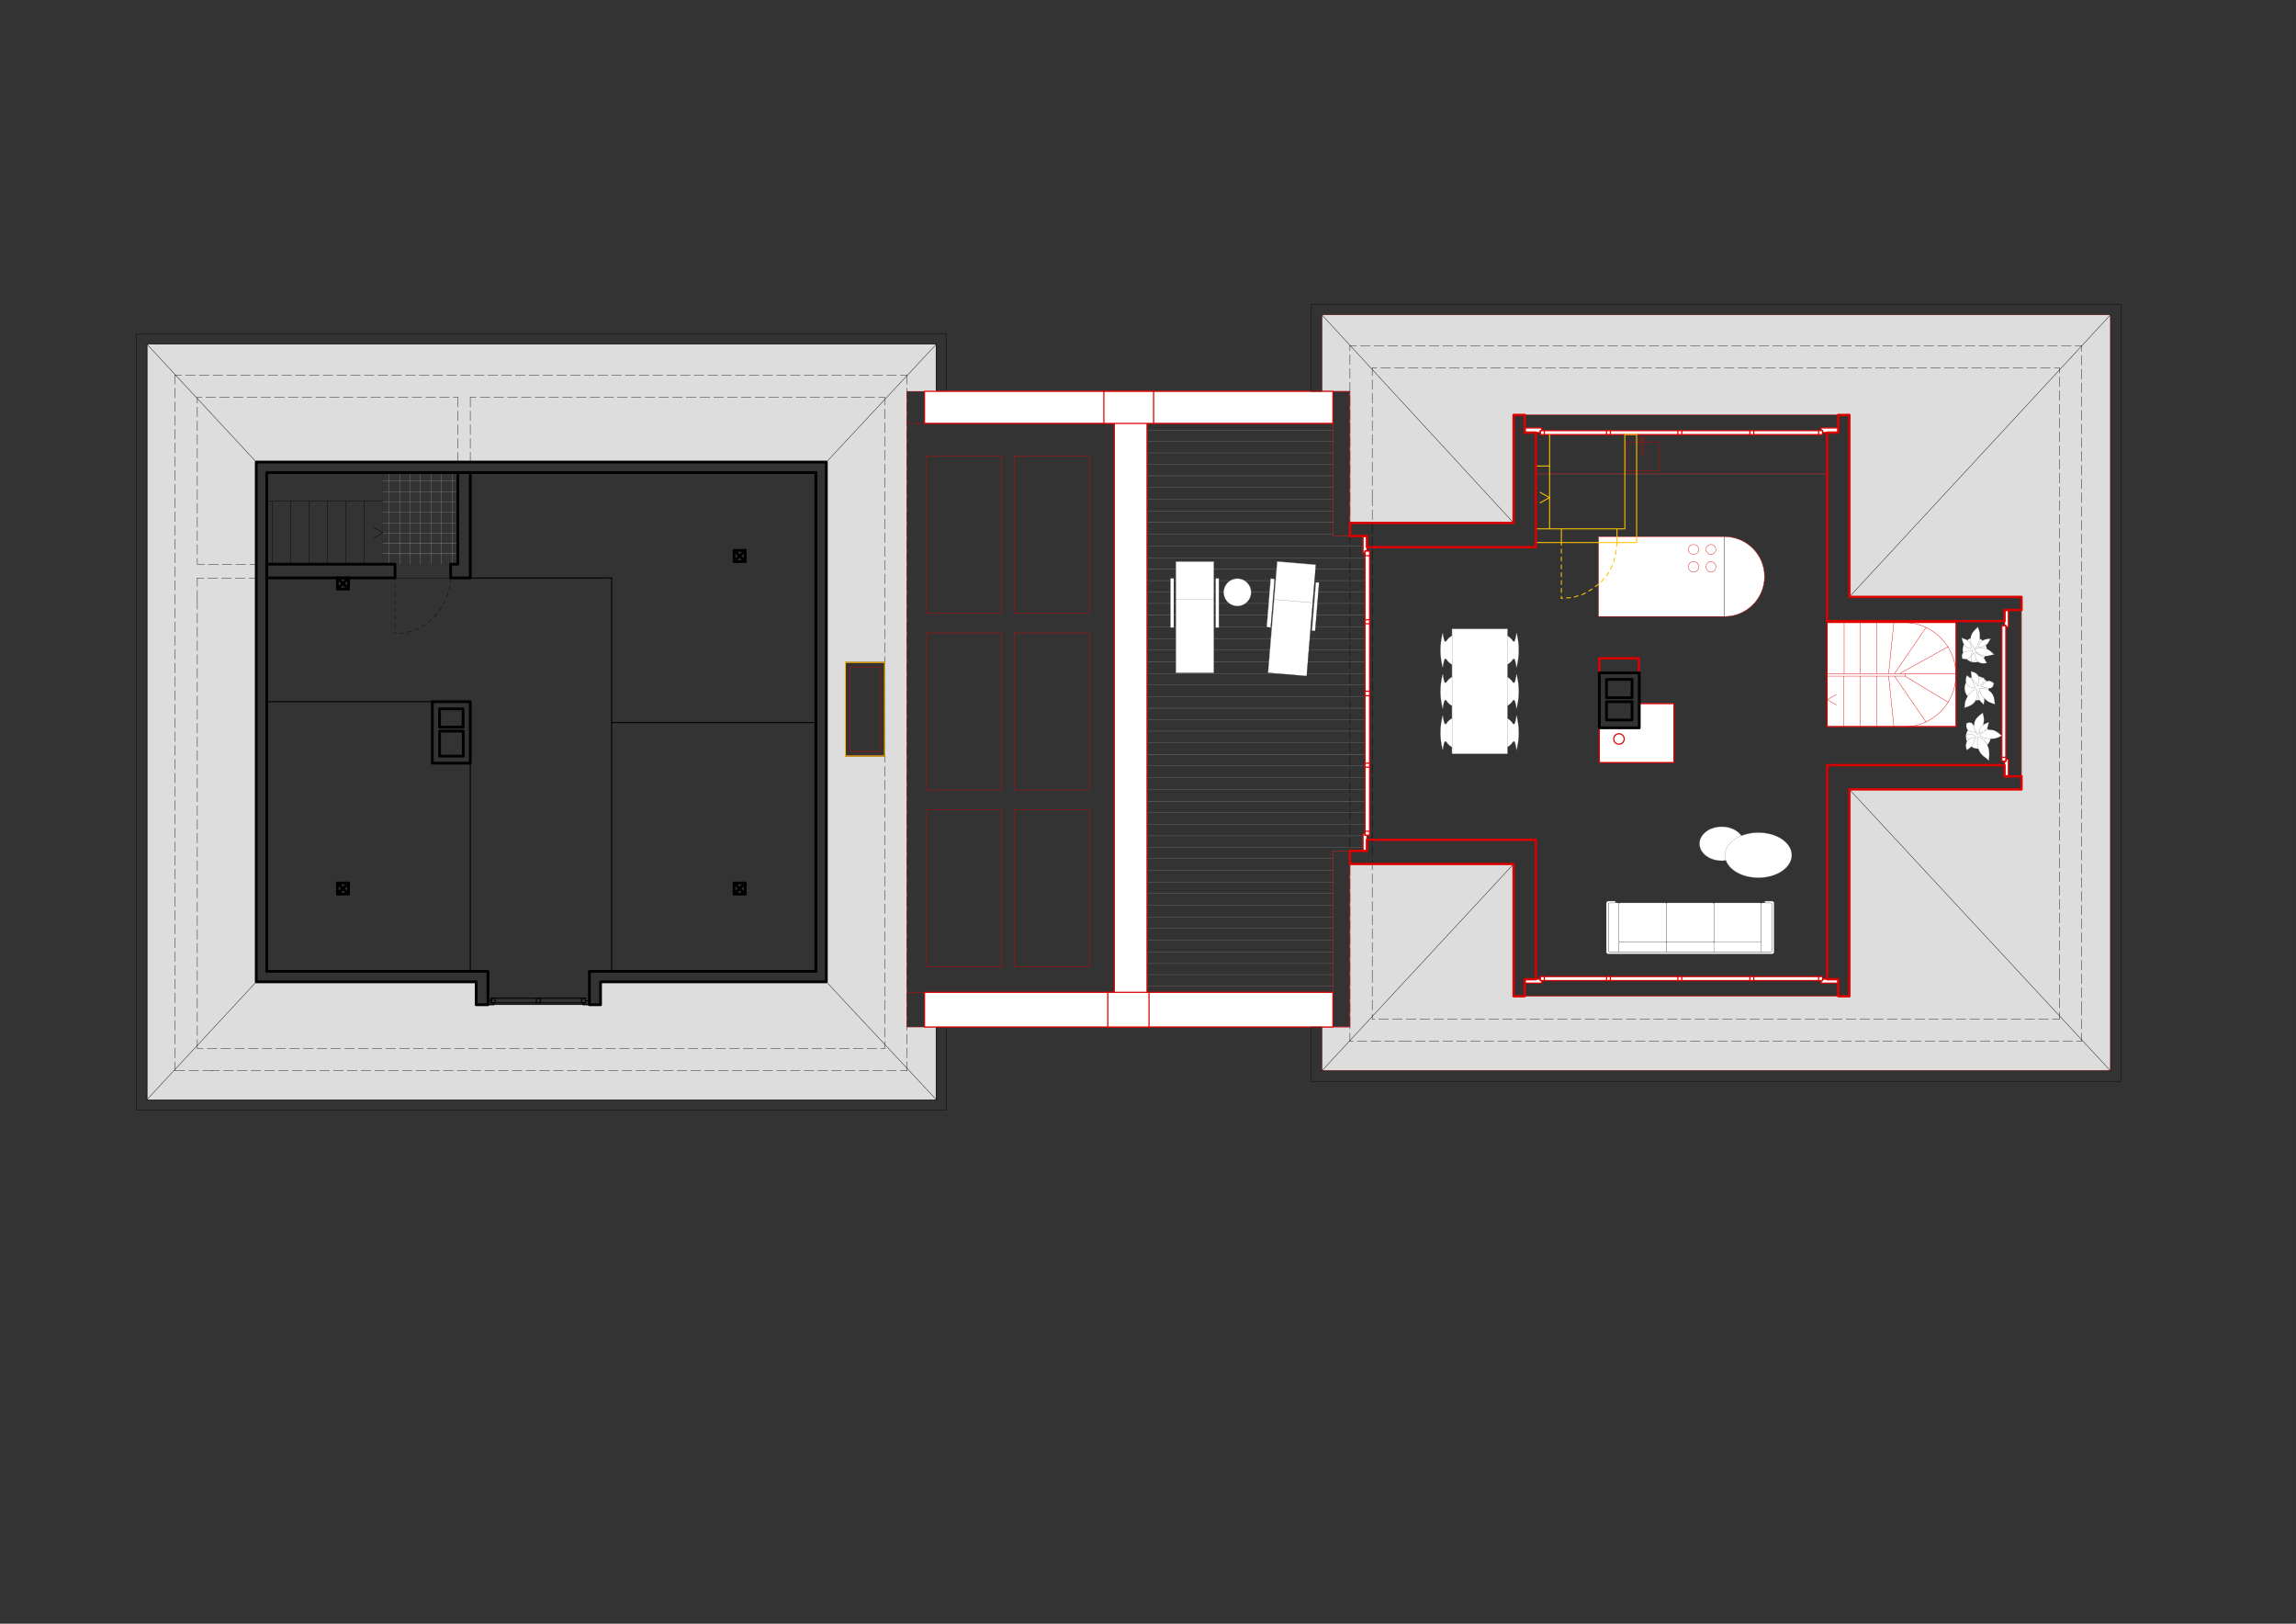 <?xml version="1.0" encoding="UTF-8"?><svg id="uuid-1c22db9d-758c-4f29-8c24-1f937b402af5" xmlns="http://www.w3.org/2000/svg" width="297mm" height="210mm" xmlns:xlink="http://www.w3.org/1999/xlink" viewBox="0 0 841.89 595.28"><rect x="0" y="0" width="841.89" height="595.28" fill="#333333" stroke="none"/><defs><clipPath id="uuid-bd265249-fb71-4335-8fe2-47706852d94c"><rect x="9.6" y="33.68" width="812.4" height="450.48" fill="none"/></clipPath></defs><g clip-path="url(#uuid-bd265249-fb71-4335-8fe2-47706852d94c)"><polygon points="484.62 392.54 773.82 392.54 773.82 115.34 484.62 115.34 484.62 143.42 494.94 143.42 494.94 191.66 554.94 191.66 554.94 152.06 678.06 152.06 678.06 218.78 741.18 218.78 741.18 289.34 678.06 289.34 678.06 365.18 554.94 365.18 554.94 316.7 494.94 316.7 494.94 376.46 484.86 376.46 484.62 376.46 484.62 392.54" fill="#ddd"/><polygon points="484.68 392.6 773.88 392.6 773.88 115.4 484.68 115.4 484.68 143.48 495 143.48 495 191.72 555 191.72 555 152.12 678.12 152.12 678.12 218.84 741.24 218.84 741.24 289.4 678.12 289.4 678.12 365.24 555 365.24 555 316.76 495 316.76 495 376.52 484.92 376.52 484.68 376.52 484.68 392.6" fill="none" stroke="#d00" stroke-linejoin="round" stroke-width=".14"/><path d="M220.22,368.35h-45.5v-8.46H94.04V169.49h209.03v190.41h-82.85v8.46Zm104.25-91.14h-14.53v-34.44h14.53v34.44m18.74,99.22h-10.58v-16.27h0V143.53h10.58v-17.41H53.92V403.26H343.21v-26.84" fill="#ddd"/><path d="M220.22,368.35h-45.5v-8.46H94.04V169.49h209.03v190.41h-82.85v8.46m104.25-91.14h-14.53v-34.44h14.53v34.44m18.74,99.22h-10.58V143.53h10.58v-17.41H53.92V403.26H343.21v-26.84" fill="none" stroke="#000" stroke-linecap="round" stroke-linejoin="round" stroke-width=".14"/><line x1="78.12" y1="392.6" x2="275.64" y2="392.6" fill="none" stroke="#000" stroke-dasharray="0 0 3.6 1.44" stroke-dashoffset="1.2" stroke-linecap="round" stroke-linejoin="round" stroke-width=".14"/><line x1="275.64" y1="392.6" x2="332.52" y2="392.6" fill="none" stroke="#000" stroke-dasharray="0 0 3.6 1.44" stroke-dashoffset=".96" stroke-linecap="round" stroke-linejoin="round" stroke-width=".14"/><line x1="332.52" y1="392.6" x2="332.52" y2="137.48" fill="none" stroke="#000" stroke-dasharray="0 0 3.6 1.44" stroke-dashoffset=".24" stroke-linecap="round" stroke-linejoin="round" stroke-width=".14"/><line x1="332.52" y1="137.48" x2="64.2" y2="137.48" fill="none" stroke="#000" stroke-dasharray="0 0 3.6 1.44" stroke-dashoffset="1.2" stroke-linecap="round" stroke-linejoin="round" stroke-width=".14"/><line x1="64.2" y1="137.48" x2="64.2" y2="392.6" fill="none" stroke="#000" stroke-dasharray="0 0 3.6 1.44" stroke-dashoffset=".24" stroke-linecap="round" stroke-linejoin="round" stroke-width=".14"/><line x1="64.2" y1="392.6" x2="78.12" y2="392.6" fill="none" stroke="#000" stroke-dasharray="0 0 3.6 1.44" stroke-linecap="round" stroke-linejoin="round" stroke-width=".14"/><line x1="77.64" y1="392.6" x2="78.12" y2="392.6" fill="none" stroke="#000" stroke-linecap="round" stroke-linejoin="round" stroke-width=".14"/><line x1="72.36" y1="211.88" x2="93.96" y2="211.88" fill="none" stroke="#000" stroke-dasharray="0 0 3.6 1.44" stroke-dashoffset="1.2" stroke-linecap="round" stroke-linejoin="round" stroke-width=".14"/><line x1="93.96" y1="211.88" x2="93.96" y2="206.84" fill="none" stroke="#000" stroke-dasharray="0 0 3.6 1.44" stroke-dashoffset="1.68" stroke-linecap="round" stroke-linejoin="round" stroke-width=".14"/><line x1="93.96" y1="206.84" x2="72.36" y2="206.84" fill="none" stroke="#000" stroke-dasharray="0 0 3.6 1.44" stroke-dashoffset="1.2" stroke-linecap="round" stroke-linejoin="round" stroke-width=".14"/><line x1="72.36" y1="206.84" x2="72.36" y2="145.64" fill="none" stroke="#000" stroke-dasharray="0 0 3.6 1.44" stroke-dashoffset="1.44" stroke-linecap="round" stroke-linejoin="round" stroke-width=".14"/><line x1="72.36" y1="145.64" x2="167.88" y2="145.64" fill="none" stroke="#000" stroke-dasharray="0 0 3.6 1.44" stroke-dashoffset="1.92" stroke-linecap="round" stroke-linejoin="round" stroke-width=".14"/><line x1="167.88" y1="145.64" x2="167.88" y2="169.4" fill="none" stroke="#000" stroke-dasharray="0 0 3.6 1.44" stroke-linecap="round" stroke-linejoin="round" stroke-width=".14"/><line x1="167.88" y1="169.4" x2="172.44" y2="169.4" fill="none" stroke="#000" stroke-dasharray="0 0 3.6 1.44" stroke-dashoffset="1.92" stroke-linecap="round" stroke-linejoin="round" stroke-width=".14"/><line x1="172.44" y1="169.4" x2="172.44" y2="145.64" fill="none" stroke="#000" stroke-dasharray="0 0 3.6 1.44" stroke-linecap="round" stroke-linejoin="round" stroke-width=".14"/><line x1="172.44" y1="145.64" x2="324.36" y2="145.64" fill="none" stroke="#000" stroke-dasharray="0 0 3.6 1.44" stroke-dashoffset="1.44" stroke-linecap="round" stroke-linejoin="round" stroke-width=".14"/><line x1="324.36" y1="145.64" x2="324.36" y2="384.44" fill="none" stroke="#000" stroke-dasharray="0 0 3.6 1.44" stroke-dashoffset=".72" stroke-linecap="round" stroke-linejoin="round" stroke-width=".14"/><line x1="324.36" y1="384.44" x2="103.32" y2="384.44" fill="none" stroke="#000" stroke-dasharray="0 0 3.6 1.44" stroke-dashoffset="2.16" stroke-linecap="round" stroke-linejoin="round" stroke-width=".14"/><line x1="103.32" y1="384.44" x2="72.36" y2="384.44" fill="none" stroke="#000" stroke-dasharray="0 0 3.6 1.44" stroke-dashoffset="1.44" stroke-linecap="round" stroke-linejoin="round" stroke-width=".14"/><line x1="72.36" y1="384.44" x2="72.36" y2="219.8" fill="none" stroke="#000" stroke-dasharray="0 0 3.6 1.44" stroke-dashoffset=".24" stroke-linecap="round" stroke-linejoin="round" stroke-width=".14"/><line x1="72.36" y1="219.8" x2="72.36" y2="211.88" fill="none" stroke="#000" stroke-dasharray="0 0 3.6 1.44" stroke-dashoffset=".24" stroke-linecap="round" stroke-linejoin="round" stroke-width=".14"/><line x1="763.32" y1="126.68" x2="763.32" y2="369.32" fill="none" stroke="#000" stroke-dasharray="0 0 3.6 1.44" stroke-dashoffset="1.44" stroke-linecap="round" stroke-linejoin="round" stroke-width=".14"/><line x1="763.32" y1="369.32" x2="763.32" y2="381.8" fill="none" stroke="#000" stroke-dasharray="0 0 3.6 1.44" stroke-dashoffset=".72" stroke-linecap="round" stroke-linejoin="round" stroke-width=".14"/><line x1="763.32" y1="381.8" x2="702.6" y2="381.8" fill="none" stroke="#000" stroke-dasharray="0 0 3.6 1.44" stroke-dashoffset="1.68" stroke-linecap="round" stroke-linejoin="round" stroke-width=".14"/><line x1="702.6" y1="381.8" x2="515.64" y2="381.8" fill="none" stroke="#000" stroke-dasharray="0 0 3.6 1.44" stroke-dashoffset="1.44" stroke-linecap="round" stroke-linejoin="round" stroke-width=".14"/><line x1="515.64" y1="381.8" x2="503.16" y2="381.8" fill="none" stroke="#000" stroke-dasharray="0 0 3.6 1.44" stroke-dashoffset=".72" stroke-linecap="round" stroke-linejoin="round" stroke-width=".14"/><line x1="503.16" y1="381.8" x2="499.08" y2="381.8" fill="none" stroke="#000" stroke-dasharray="0 0 3.6 1.44" stroke-dashoffset="3.12" stroke-linecap="round" stroke-linejoin="round" stroke-width=".14"/><line x1="499.08" y1="381.8" x2="495" y2="381.8" fill="none" stroke="#000" stroke-dasharray="0 0 3.6 1.44" stroke-dashoffset="2.16" stroke-linecap="round" stroke-linejoin="round" stroke-width=".14"/><line x1="495" y1="381.8" x2="495" y2="374.12" fill="none" stroke="#000" stroke-dasharray="0 0 3.6 1.44" stroke-dashoffset=".48" stroke-linecap="round" stroke-linejoin="round" stroke-width=".14"/><line x1="495" y1="374.12" x2="495" y2="208.52" fill="none" stroke="#000" stroke-dasharray="0 0 3.6 1.44" stroke-dashoffset="2.16" stroke-linecap="round" stroke-linejoin="round" stroke-width=".14"/><line x1="495" y1="208.52" x2="495" y2="130.76" fill="none" stroke="#000" stroke-dasharray="0 0 3.6 1.44" stroke-dashoffset=".72" stroke-linecap="round" stroke-linejoin="round" stroke-width=".14"/><line x1="495" y1="130.76" x2="495" y2="126.68" fill="none" stroke="#000" stroke-dasharray="0 0 3.6 1.44" stroke-dashoffset="2.88" stroke-linecap="round" stroke-linejoin="round" stroke-width=".14"/><line x1="495" y1="126.68" x2="763.32" y2="126.68" fill="none" stroke="#000" stroke-dasharray="0 0 3.6 1.44" stroke-dashoffset="1.2" stroke-linecap="round" stroke-linejoin="round" stroke-width=".14"/><line x1="755.16" y1="134.84" x2="528.12" y2="134.84" fill="none" stroke="#000" stroke-dasharray="0 0 3.6 1.44" stroke-dashoffset="1.68" stroke-linecap="round" stroke-linejoin="round" stroke-width=".14"/><line x1="528.12" y1="134.84" x2="503.16" y2="134.84" fill="none" stroke="#000" stroke-dasharray="0 0 3.6 1.44" stroke-dashoffset="1.92" stroke-linecap="round" stroke-linejoin="round" stroke-width=".14"/><line x1="503.16" y1="134.84" x2="503.16" y2="182.12" fill="none" stroke="#000" stroke-dasharray="0 0 3.6 1.44" stroke-dashoffset=".72" stroke-linecap="round" stroke-linejoin="round" stroke-width=".14"/><line x1="503.16" y1="182.12" x2="503.16" y2="245.96" fill="none" stroke="#000" stroke-dasharray="0 0 3.6 1.44" stroke-dashoffset=".24" stroke-linecap="round" stroke-linejoin="round" stroke-width=".14"/><line x1="503.16" y1="245.96" x2="503.16" y2="358.04" fill="none" stroke="#000" stroke-dasharray="0 0 3.6 1.44" stroke-dashoffset="1.2" stroke-linecap="round" stroke-linejoin="round" stroke-width=".14"/><line x1="503.16" y1="358.04" x2="503.16" y2="373.64" fill="none" stroke="#000" stroke-dasharray="0 0 3.6 1.44" stroke-dashoffset="1.44" stroke-linecap="round" stroke-linejoin="round" stroke-width=".14"/><line x1="503.16" y1="373.64" x2="521.88" y2="373.64" fill="none" stroke="#000" stroke-dasharray="0 0 3.6 1.44" stroke-dashoffset="2.64" stroke-linecap="round" stroke-linejoin="round" stroke-width=".14"/><line x1="521.88" y1="373.64" x2="755.16" y2="373.64" fill="none" stroke="#000" stroke-dasharray="0 0 3.6 1.44" stroke-dashoffset="1.2" stroke-linecap="round" stroke-linejoin="round" stroke-width=".14"/><line x1="755.16" y1="373.64" x2="755.16" y2="356.84" fill="none" stroke="#000" stroke-dasharray="0 0 3.6 1.44" stroke-dashoffset=".96" stroke-linecap="round" stroke-linejoin="round" stroke-width=".14"/><line x1="755.16" y1="356.84" x2="755.16" y2="134.84" fill="none" stroke="#000" stroke-dasharray="0 0 3.6 1.44" stroke-dashoffset="1.68" stroke-linecap="round" stroke-linejoin="round" stroke-width=".14"/><path d="M586.43,241.34h14.54v25.54h-14.54v-25.54m130.79,25.13h-47.24v-38.26h47.24v38.26m16.84,12.63v-49.75h.9v-1.53h-64.99v-54.03h-106.85v26.83h-60.96v107.21h60.96v51.07h1.6v-.89h103.65v.89h1.6v-78.37h64.99v-1.43h-.9" fill="none" stroke="#7d7d7d" stroke-linecap="round" stroke-linejoin="round" stroke-width=".07"/><polygon points="667.74 360.38 673.98 360.38 673.98 358.94 668.22 358.94 668.22 359.42 667.74 359.42 667.74 360.38" fill="#fff"/><polygon points="667.8 360.44 674.04 360.44 674.04 359 668.28 359 668.28 359.48 667.8 359.48 667.8 360.44" fill="none" stroke="#d00" stroke-linejoin="round" stroke-width=".43"/><polygon points="565.26 360.38 559.02 360.38 559.02 358.94 564.78 358.94 564.78 359.42 565.26 359.42 565.26 360.38" fill="#fff"/><polygon points="565.32 360.44 559.08 360.44 559.08 359 564.84 359 564.84 359.48 565.32 359.48 565.32 360.44" fill="none" stroke="#d00" stroke-linejoin="round" stroke-width=".43"/><rect x="564.84" y="358.04" width="103.44" height="1.44" fill="#fff"/><rect x="564.84" y="358.04" width="103.44" height="1.44" fill="none" stroke="#d00" stroke-linecap="round" stroke-linejoin="round" stroke-width=".43"/><rect x="666.84" y="358.04" width="1.44" height="1.44" fill="#fff"/><rect x="666.84" y="358.04" width="1.44" height="1.44" fill="none" stroke="#d00" stroke-linecap="round" stroke-linejoin="round" stroke-width=".43"/><rect x="641.64" y="358.04" width="1.44" height="1.44" fill="#fff"/><rect x="641.64" y="358.04" width="1.44" height="1.44" fill="none" stroke="#d00" stroke-linecap="round" stroke-linejoin="round" stroke-width=".43"/><rect x="564.84" y="358.04" width="1.44" height="1.44" fill="#fff"/><rect x="564.84" y="358.04" width="1.44" height="1.44" fill="none" stroke="#d00" stroke-linecap="round" stroke-linejoin="round" stroke-width=".43"/><rect x="615.24" y="358.04" width="1.44" height="1.44" fill="#fff"/><rect x="615.24" y="358.04" width="1.44" height="1.44" fill="none" stroke="#d00" stroke-linecap="round" stroke-linejoin="round" stroke-width=".43"/><rect x="589.08" y="358.04" width="1.44" height="1.44" fill="#fff"/><rect x="589.08" y="358.04" width="1.44" height="1.44" fill="none" stroke="#d00" stroke-linecap="round" stroke-linejoin="round" stroke-width=".43"/><polygon points="736.38 229.82 736.38 223.58 734.94 223.58 734.94 229.34 735.42 229.34 735.42 229.82 736.38 229.82" fill="#fff"/><polygon points="736.44 229.88 736.44 223.64 735 223.64 735 229.4 735.48 229.4 735.48 229.88 736.44 229.88" fill="none" stroke="#d00" stroke-linejoin="round" stroke-width=".43"/><rect x="734.04" y="229.4" width="1.44" height="1.44" fill="#fff"/><rect x="734.04" y="229.4" width="1.44" height="1.44" fill="none" stroke="#d00" stroke-linecap="round" stroke-linejoin="round" stroke-width=".43"/><polygon points="736.38 278.3 736.38 284.78 734.94 284.78 734.94 279.02 735.42 279.02 735.42 278.3 736.38 278.3" fill="#fff"/><polygon points="736.44 278.36 736.44 284.84 735 284.84 735 279.08 735.48 279.08 735.48 278.36 736.44 278.36" fill="none" stroke="#d00" stroke-linejoin="round" stroke-width=".43"/><rect x="734.04" y="229.4" width="1.44" height="49.68" fill="#fff"/><rect x="734.04" y="229.4" width="1.44" height="49.68" fill="none" stroke="#d00" stroke-linecap="round" stroke-linejoin="round" stroke-width=".43"/><rect x="734.04" y="277.64" width="1.44" height="1.44" fill="#fff"/><rect x="734.04" y="277.64" width="1.44" height="1.44" fill="none" stroke="#d00" stroke-linecap="round" stroke-linejoin="round" stroke-width=".43"/><polygon points="667.74 156.86 673.98 156.86 673.98 158.54 668.22 158.54 668.22 157.82 667.74 157.82 667.74 156.86" fill="#fff"/><polygon points="667.8 156.92 674.04 156.92 674.04 158.6 668.28 158.6 668.28 157.88 667.8 157.88 667.8 156.92" fill="none" stroke="#d00" stroke-linejoin="round" stroke-width=".43"/><polygon points="565.26 156.86 559.02 156.86 559.02 158.54 564.78 158.54 564.78 157.82 565.26 157.82 565.26 156.86" fill="#fff"/><polygon points="565.32 156.92 559.08 156.92 559.08 158.6 564.84 158.6 564.84 157.88 565.32 157.88 565.32 156.92" fill="none" stroke="#d00" stroke-linejoin="round" stroke-width=".43"/><rect x="564.84" y="157.88" width="103.44" height="1.44" fill="#fff"/><rect x="564.84" y="157.88" width="103.44" height="1.44" fill="none" stroke="#d00" stroke-linecap="round" stroke-linejoin="round" stroke-width=".43"/><rect x="666.84" y="157.88" width="1.44" height="1.44" fill="#fff"/><rect x="666.84" y="157.88" width="1.44" height="1.44" fill="none" stroke="#d00" stroke-linecap="round" stroke-linejoin="round" stroke-width=".43"/><rect x="641.64" y="157.88" width="1.44" height="1.44" fill="#fff"/><rect x="641.64" y="157.88" width="1.44" height="1.44" fill="none" stroke="#d00" stroke-linecap="round" stroke-linejoin="round" stroke-width=".43"/><rect x="564.84" y="157.88" width="1.44" height="1.44" fill="#fff"/><rect x="564.84" y="157.88" width="1.44" height="1.44" fill="none" stroke="#d00" stroke-linecap="round" stroke-linejoin="round" stroke-width=".43"/><rect x="615.24" y="157.88" width="1.44" height="1.44" fill="#fff"/><rect x="615.24" y="157.88" width="1.44" height="1.44" fill="none" stroke="#d00" stroke-linecap="round" stroke-linejoin="round" stroke-width=".43"/><rect x="589.08" y="157.88" width="1.44" height="1.44" fill="#fff"/><rect x="589.08" y="157.88" width="1.44" height="1.44" fill="none" stroke="#d00" stroke-linecap="round" stroke-linejoin="round" stroke-width=".43"/><line x1="165.72" y1="206.84" x2="165.72" y2="173.24" fill="none" stroke="silver" stroke-linecap="round" stroke-linejoin="round" stroke-width=".07"/><line x1="161.88" y1="206.84" x2="161.88" y2="173.24" fill="none" stroke="silver" stroke-linecap="round" stroke-linejoin="round" stroke-width=".07"/><line x1="158.04" y1="206.84" x2="158.04" y2="173.24" fill="none" stroke="silver" stroke-linecap="round" stroke-linejoin="round" stroke-width=".07"/><line x1="154.2" y1="206.84" x2="154.2" y2="173.24" fill="none" stroke="silver" stroke-linecap="round" stroke-linejoin="round" stroke-width=".07"/><line x1="150.36" y1="206.84" x2="150.36" y2="173.24" fill="none" stroke="silver" stroke-linecap="round" stroke-linejoin="round" stroke-width=".07"/><line x1="146.52" y1="206.84" x2="146.52" y2="173.24" fill="none" stroke="silver" stroke-linecap="round" stroke-linejoin="round" stroke-width=".07"/><line x1="142.68" y1="206.84" x2="142.68" y2="173.24" fill="none" stroke="silver" stroke-linecap="round" stroke-linejoin="round" stroke-width=".07"/><line x1="140.28" y1="203" x2="167.88" y2="203" fill="none" stroke="silver" stroke-linecap="round" stroke-linejoin="round" stroke-width=".07"/><line x1="140.28" y1="199.16" x2="167.88" y2="199.16" fill="none" stroke="silver" stroke-linecap="round" stroke-linejoin="round" stroke-width=".07"/><line x1="140.28" y1="195.56" x2="167.88" y2="195.56" fill="none" stroke="silver" stroke-linecap="round" stroke-linejoin="round" stroke-width=".07"/><line x1="140.28" y1="191.72" x2="167.88" y2="191.72" fill="none" stroke="silver" stroke-linecap="round" stroke-linejoin="round" stroke-width=".07"/><line x1="140.28" y1="187.88" x2="167.88" y2="187.88" fill="none" stroke="silver" stroke-linecap="round" stroke-linejoin="round" stroke-width=".07"/><line x1="140.28" y1="184.04" x2="167.88" y2="184.04" fill="none" stroke="silver" stroke-linecap="round" stroke-linejoin="round" stroke-width=".07"/><line x1="140.28" y1="180.2" x2="167.88" y2="180.2" fill="none" stroke="silver" stroke-linecap="round" stroke-linejoin="round" stroke-width=".07"/><line x1="140.28" y1="176.36" x2="167.88" y2="176.36" fill="none" stroke="silver" stroke-linecap="round" stroke-linejoin="round" stroke-width=".07"/><rect x="140.28" y="173.24" width="27.6" height="33.6" fill="none" stroke="#bbb" stroke-linecap="round" stroke-linejoin="round" stroke-width=".07"/><line x1="113.4" y1="206.84" x2="113.4" y2="183.8" fill="none" stroke="#000" stroke-linecap="round" stroke-linejoin="round" stroke-width=".14"/><line x1="126.84" y1="206.84" x2="126.84" y2="183.8" fill="none" stroke="#000" stroke-linecap="round" stroke-linejoin="round" stroke-width=".14"/><polyline points="136.98 193.4 140.37 195.32 136.98 197.23" fill="none" stroke="#000" stroke-linecap="round" stroke-linejoin="round" stroke-width=".14"/><line x1="140.28" y1="183.8" x2="97.8" y2="183.8" fill="none" stroke="#000" stroke-linecap="round" stroke-linejoin="round" stroke-width=".14"/><line x1="120.12" y1="206.84" x2="120.12" y2="183.8" fill="none" stroke="#000" stroke-linecap="round" stroke-linejoin="round" stroke-width=".14"/><line x1="133.56" y1="206.84" x2="133.56" y2="183.8" fill="none" stroke="#000" stroke-linecap="round" stroke-linejoin="round" stroke-width=".14"/><line x1="140.28" y1="206.84" x2="140.28" y2="173.72" fill="none" stroke="#000" stroke-linecap="round" stroke-linejoin="round" stroke-width=".14"/><line x1="106.68" y1="206.84" x2="106.68" y2="183.8" fill="none" stroke="#000" stroke-linecap="round" stroke-linejoin="round" stroke-width=".14"/><line x1="99.96" y1="206.84" x2="99.96" y2="183.8" fill="none" stroke="#000" stroke-linecap="round" stroke-linejoin="round" stroke-width=".14"/><line x1="165.24" y1="206.84" x2="144.84" y2="206.84" fill="none" stroke="#000" stroke-linecap="round" stroke-linejoin="round" stroke-width=".14"/><line x1="489" y1="157.64" x2="420.84" y2="157.64" fill="none" stroke="#aaa" stroke-linecap="round" stroke-linejoin="round" stroke-width=".07"/><line x1="489" y1="161.72" x2="420.84" y2="161.72" fill="none" stroke="#aaa" stroke-linecap="round" stroke-linejoin="round" stroke-width=".07"/><line x1="489" y1="166.04" x2="420.84" y2="166.04" fill="none" stroke="#aaa" stroke-linecap="round" stroke-linejoin="round" stroke-width=".07"/><line x1="489" y1="170.36" x2="420.84" y2="170.36" fill="none" stroke="#aaa" stroke-linecap="round" stroke-linejoin="round" stroke-width=".07"/><line x1="489" y1="174.44" x2="420.84" y2="174.44" fill="none" stroke="#aaa" stroke-linecap="round" stroke-linejoin="round" stroke-width=".07"/><line x1="489" y1="178.76" x2="420.84" y2="178.76" fill="none" stroke="#aaa" stroke-linecap="round" stroke-linejoin="round" stroke-width=".07"/><line x1="489" y1="183.08" x2="420.84" y2="183.08" fill="none" stroke="#aaa" stroke-linecap="round" stroke-linejoin="round" stroke-width=".07"/><line x1="489" y1="187.4" x2="420.84" y2="187.4" fill="none" stroke="#aaa" stroke-linecap="round" stroke-linejoin="round" stroke-width=".07"/><line x1="489" y1="191.48" x2="420.84" y2="191.48" fill="none" stroke="#aaa" stroke-linecap="round" stroke-linejoin="round" stroke-width=".07"/><line x1="489" y1="195.8" x2="420.84" y2="195.8" fill="none" stroke="#aaa" stroke-linecap="round" stroke-linejoin="round" stroke-width=".07"/><line x1="500.04" y1="200.12" x2="420.84" y2="200.12" fill="none" stroke="#aaa" stroke-linecap="round" stroke-linejoin="round" stroke-width=".07"/><line x1="500.76" y1="204.44" x2="420.84" y2="204.44" fill="none" stroke="#aaa" stroke-linecap="round" stroke-linejoin="round" stroke-width=".07"/><line x1="500.76" y1="208.52" x2="420.84" y2="208.52" fill="none" stroke="#aaa" stroke-linecap="round" stroke-linejoin="round" stroke-width=".07"/><line x1="500.76" y1="212.84" x2="420.84" y2="212.84" fill="none" stroke="#aaa" stroke-linecap="round" stroke-linejoin="round" stroke-width=".07"/><line x1="500.76" y1="217.16" x2="420.84" y2="217.16" fill="none" stroke="#aaa" stroke-linecap="round" stroke-linejoin="round" stroke-width=".07"/><line x1="500.76" y1="221.24" x2="420.84" y2="221.24" fill="none" stroke="#aaa" stroke-linecap="round" stroke-linejoin="round" stroke-width=".07"/><line x1="500.76" y1="225.56" x2="420.84" y2="225.56" fill="none" stroke="#aaa" stroke-linecap="round" stroke-linejoin="round" stroke-width=".07"/><line x1="500.76" y1="229.88" x2="420.84" y2="229.88" fill="none" stroke="#aaa" stroke-linecap="round" stroke-linejoin="round" stroke-width=".07"/><line x1="500.76" y1="234.2" x2="420.84" y2="234.2" fill="none" stroke="#aaa" stroke-linecap="round" stroke-linejoin="round" stroke-width=".07"/><line x1="500.76" y1="238.28" x2="420.84" y2="238.28" fill="none" stroke="#aaa" stroke-linecap="round" stroke-linejoin="round" stroke-width=".07"/><line x1="500.76" y1="242.6" x2="420.84" y2="242.6" fill="none" stroke="#aaa" stroke-linecap="round" stroke-linejoin="round" stroke-width=".07"/><line x1="500.76" y1="246.92" x2="420.84" y2="246.92" fill="none" stroke="#aaa" stroke-linecap="round" stroke-linejoin="round" stroke-width=".07"/><line x1="500.76" y1="251" x2="420.84" y2="251" fill="none" stroke="#aaa" stroke-linecap="round" stroke-linejoin="round" stroke-width=".07"/><line x1="500.76" y1="255.32" x2="420.84" y2="255.32" fill="none" stroke="#aaa" stroke-linecap="round" stroke-linejoin="round" stroke-width=".07"/><line x1="500.76" y1="259.64" x2="420.84" y2="259.64" fill="none" stroke="#aaa" stroke-linecap="round" stroke-linejoin="round" stroke-width=".07"/><line x1="500.76" y1="263.96" x2="420.84" y2="263.96" fill="none" stroke="#aaa" stroke-linecap="round" stroke-linejoin="round" stroke-width=".07"/><line x1="500.76" y1="268.04" x2="420.84" y2="268.04" fill="none" stroke="#aaa" stroke-linecap="round" stroke-linejoin="round" stroke-width=".07"/><line x1="500.76" y1="272.36" x2="420.84" y2="272.36" fill="none" stroke="#aaa" stroke-linecap="round" stroke-linejoin="round" stroke-width=".07"/><line x1="500.76" y1="276.68" x2="420.84" y2="276.68" fill="none" stroke="#aaa" stroke-linecap="round" stroke-linejoin="round" stroke-width=".07"/><line x1="500.76" y1="280.76" x2="420.84" y2="280.76" fill="none" stroke="#aaa" stroke-linecap="round" stroke-linejoin="round" stroke-width=".07"/><line x1="500.76" y1="285.08" x2="420.84" y2="285.08" fill="none" stroke="#aaa" stroke-linecap="round" stroke-linejoin="round" stroke-width=".07"/><line x1="500.76" y1="289.4" x2="420.84" y2="289.4" fill="none" stroke="#aaa" stroke-linecap="round" stroke-linejoin="round" stroke-width=".07"/><line x1="500.76" y1="293.72" x2="420.84" y2="293.72" fill="none" stroke="#aaa" stroke-linecap="round" stroke-linejoin="round" stroke-width=".07"/><line x1="500.76" y1="297.8" x2="420.84" y2="297.8" fill="none" stroke="#aaa" stroke-linecap="round" stroke-linejoin="round" stroke-width=".07"/><line x1="500.76" y1="302.12" x2="420.84" y2="302.12" fill="none" stroke="#aaa" stroke-linecap="round" stroke-linejoin="round" stroke-width=".07"/><line x1="500.04" y1="306.44" x2="420.84" y2="306.44" fill="none" stroke="#aaa" stroke-linecap="round" stroke-linejoin="round" stroke-width=".07"/><line x1="500.04" y1="310.52" x2="420.84" y2="310.52" fill="none" stroke="#aaa" stroke-linecap="round" stroke-linejoin="round" stroke-width=".07"/><line x1="489" y1="314.84" x2="420.84" y2="314.84" fill="none" stroke="#aaa" stroke-linecap="round" stroke-linejoin="round" stroke-width=".07"/><line x1="489" y1="319.16" x2="420.84" y2="319.16" fill="none" stroke="#aaa" stroke-linecap="round" stroke-linejoin="round" stroke-width=".07"/><line x1="489" y1="323.48" x2="420.84" y2="323.48" fill="none" stroke="#aaa" stroke-linecap="round" stroke-linejoin="round" stroke-width=".07"/><line x1="489" y1="327.56" x2="420.84" y2="327.56" fill="none" stroke="#aaa" stroke-linecap="round" stroke-linejoin="round" stroke-width=".07"/><line x1="489" y1="331.88" x2="420.84" y2="331.88" fill="none" stroke="#aaa" stroke-linecap="round" stroke-linejoin="round" stroke-width=".07"/><line x1="489" y1="336.2" x2="420.84" y2="336.2" fill="none" stroke="#aaa" stroke-linecap="round" stroke-linejoin="round" stroke-width=".07"/><line x1="489" y1="340.28" x2="420.84" y2="340.28" fill="none" stroke="#aaa" stroke-linecap="round" stroke-linejoin="round" stroke-width=".07"/><line x1="489" y1="344.6" x2="420.84" y2="344.6" fill="none" stroke="#aaa" stroke-linecap="round" stroke-linejoin="round" stroke-width=".07"/><line x1="489" y1="348.92" x2="420.84" y2="348.92" fill="none" stroke="#aaa" stroke-linecap="round" stroke-linejoin="round" stroke-width=".07"/><line x1="489" y1="353.24" x2="420.84" y2="353.24" fill="none" stroke="#aaa" stroke-linecap="round" stroke-linejoin="round" stroke-width=".07"/><line x1="489" y1="357.32" x2="420.84" y2="357.32" fill="none" stroke="#aaa" stroke-linecap="round" stroke-linejoin="round" stroke-width=".07"/><line x1="489" y1="361.64" x2="420.84" y2="361.64" fill="none" stroke="#aaa" stroke-linecap="round" stroke-linejoin="round" stroke-width=".07"/><polygon points="499.8 311.96 499.8 305.72 500.52 305.72 500.52 202.76 499.8 202.76 499.8 196.52 488.76 196.52 488.76 155.24 420.6 155.24 420.6 363.8 488.76 363.8 488.76 311.96 499.8 311.96" fill="none" stroke="gray" stroke-linejoin="round" stroke-width=".07"/><polygon points="53.88 403.16 53.88 126.2 343.32 126.2 343.32 143.48 346.92 143.48 346.92 122.36 50.04 122.36 50.04 407 346.92 407 346.92 376.52 343.32 376.52 343.32 403.16 53.88 403.16" fill="none" stroke="#000" stroke-linejoin="round" stroke-width=".14"/><polygon points="499.74 305.66 499.74 311.9 501.18 311.9 501.18 306.14 500.46 306.14 500.46 305.66 499.74 305.66" fill="#fff"/><polygon points="499.8 305.72 499.8 311.96 501.24 311.96 501.24 306.2 500.52 306.2 500.52 305.72 499.8 305.72" fill="none" stroke="#d00" stroke-linejoin="round" stroke-width=".43"/><polygon points="499.74 202.7 499.74 196.46 501.18 196.46 501.18 201.98 500.46 201.98 500.46 202.7 499.74 202.7" fill="#fff"/><polygon points="499.8 202.76 499.8 196.52 501.24 196.52 501.24 202.04 500.52 202.04 500.52 202.76 499.8 202.76" fill="none" stroke="#d00" stroke-linejoin="round" stroke-width=".43"/><polygon points="488.7 143.42 338.94 143.42 338.94 155.18 408.54 155.18 408.54 363.74 338.94 363.74 338.94 376.46 406.14 376.46 488.7 376.46 488.7 363.74 420.54 363.74 420.54 155.18 488.7 155.18 488.7 143.42" fill="#fff"/><polygon points="488.76 143.48 339 143.48 339 155.24 408.6 155.24 408.6 363.8 339 363.8 339 376.52 406.2 376.52 488.76 376.52 488.76 363.8 420.6 363.8 420.6 155.24 488.76 155.24 488.76 143.48" fill="none" stroke="#d00" stroke-linejoin="round" stroke-width=".43"/><polygon points="213.72 367.64 213.72 368.36 216.12 368.36 216.12 366.92 214.68 366.92 214.68 367.64 213.72 367.64" fill="none" stroke="#000" stroke-linejoin="round" stroke-width=".36"/><polygon points="180.12 367.64 180.12 366.92 178.92 366.92 178.92 368.36 181.08 368.36 181.08 367.64 180.12 367.64" fill="none" stroke="#000" stroke-linejoin="round" stroke-width=".36"/><rect x="180.12" y="365.96" width="34.56" height="1.68" fill="none" stroke="#000" stroke-linejoin="round" stroke-width=".36"/><line x1="178.68" y1="368.36" x2="216.12" y2="368.36" fill="none" stroke="#000" stroke-linecap="round" stroke-linejoin="round" stroke-width=".14"/><rect x="213.24" y="365.96" width="1.44" height="1.68" fill="none" stroke="#000" stroke-linecap="round" stroke-linejoin="round" stroke-width=".36"/><rect x="196.68" y="365.96" width="1.44" height="1.68" fill="none" stroke="#000" stroke-linecap="round" stroke-linejoin="round" stroke-width=".36"/><rect x="180.12" y="365.96" width="1.44" height="1.68" fill="none" stroke="#000" stroke-linecap="round" stroke-linejoin="round" stroke-width=".36"/><polyline points="586.43 246.57 586.43 241.34 600.97 241.34 600.97 246.57" fill="none" stroke="#d00" stroke-linecap="round" stroke-linejoin="round" stroke-width=".86"/><rect x="669.96" y="228.2" width="47.28" height="38.16" fill="#fff"/><rect x="669.96" y="228.2" width="47.28" height="38.16" fill="none" stroke="#d00" stroke-linecap="round" stroke-linejoin="round" stroke-width=".43"/><line x1="669.96" y1="246.92" x2="669.96" y2="228.2" fill="none" stroke="#d00" stroke-linecap="round" stroke-linejoin="round" stroke-width=".14"/><line x1="676.2" y1="246.92" x2="676.2" y2="228.2" fill="none" stroke="#d00" stroke-linecap="round" stroke-linejoin="round" stroke-width=".14"/><line x1="669.96" y1="246.92" x2="698.52" y2="246.92" fill="none" stroke="#d00" stroke-linecap="round" stroke-linejoin="round" stroke-width=".14"/><line x1="682.2" y1="246.92" x2="682.2" y2="228.2" fill="none" stroke="#d00" stroke-linecap="round" stroke-linejoin="round" stroke-width=".14"/><line x1="688.2" y1="246.92" x2="688.2" y2="228.2" fill="none" stroke="#d00" stroke-linecap="round" stroke-linejoin="round" stroke-width=".14"/><line x1="692.52" y1="246.92" x2="694.44" y2="228.2" fill="none" stroke="#d00" stroke-linecap="round" stroke-linejoin="round" stroke-width=".14"/><line x1="694.68" y1="246.92" x2="706.2" y2="230.12" fill="none" stroke="#d00" stroke-linecap="round" stroke-linejoin="round" stroke-width=".14"/><line x1="696.6" y1="246.92" x2="714.36" y2="237.08" fill="none" stroke="#d00" stroke-linecap="round" stroke-linejoin="round" stroke-width=".14"/><line x1="698.52" y1="246.92" x2="717.24" y2="246.92" fill="none" stroke="#d00" stroke-linecap="round" stroke-linejoin="round" stroke-width=".14"/><line x1="669.96" y1="247.88" x2="698.52" y2="247.88" fill="none" stroke="#d00" stroke-linecap="round" stroke-linejoin="round" stroke-width=".14"/><line x1="698.52" y1="246.92" x2="698.52" y2="247.88" fill="none" stroke="#d00" stroke-linecap="round" stroke-linejoin="round" stroke-width=".14"/><line x1="698.52" y1="247.88" x2="714.36" y2="257.48" fill="none" stroke="#d00" stroke-linecap="round" stroke-linejoin="round" stroke-width=".14"/><line x1="706.2" y1="264.68" x2="694.68" y2="247.88" fill="none" stroke="#d00" stroke-linecap="round" stroke-linejoin="round" stroke-width=".14"/><line x1="694.44" y1="266.36" x2="692.52" y2="247.88" fill="none" stroke="#d00" stroke-linecap="round" stroke-linejoin="round" stroke-width=".14"/><line x1="688.2" y1="266.36" x2="688.2" y2="247.88" fill="none" stroke="#d00" stroke-linecap="round" stroke-linejoin="round" stroke-width=".14"/><line x1="682.2" y1="266.36" x2="682.2" y2="247.88" fill="none" stroke="#d00" stroke-linecap="round" stroke-linejoin="round" stroke-width=".14"/><line x1="675.96" y1="266.36" x2="675.96" y2="247.88" fill="none" stroke="#d00" stroke-linecap="round" stroke-linejoin="round" stroke-width=".14"/><line x1="669.96" y1="266.36" x2="669.96" y2="247.88" fill="none" stroke="#d00" stroke-linecap="round" stroke-linejoin="round" stroke-width=".14"/><path d="M698.08,266.47h0c10.57,0,19.13-8.57,19.13-19.13s-8.57-19.13-19.13-19.13" fill="none" stroke="#d00" stroke-linecap="round" stroke-linejoin="round" stroke-width=".14"/><rect x="406.2" y="363.8" width="15.12" height="12.72" fill="#fff"/><rect x="406.2" y="363.8" width="15.12" height="12.72" fill="none" stroke="#d00" stroke-linecap="round" stroke-linejoin="round" stroke-width=".43"/><rect x="404.76" y="143.48" width="18.24" height="11.76" fill="#fff"/><rect x="404.76" y="143.48" width="18.24" height="11.76" fill="none" stroke="#d00" stroke-linecap="round" stroke-linejoin="round" stroke-width=".43"/><polygon points="480.84 396.44 777.72 396.44 777.72 111.56 480.84 111.56 480.84 143.48 484.68 143.48 484.68 115.4 773.88 115.4 773.88 392.6 484.68 392.6 484.68 376.52 480.84 376.52 480.84 396.44" fill="none" stroke="#000" stroke-linejoin="round" stroke-width=".14"/><rect x="500.52" y="202.04" width="1.68" height="104.16" fill="#fff"/><rect x="500.52" y="202.04" width="1.68" height="104.16" fill="none" stroke="#d00" stroke-linecap="round" stroke-linejoin="round" stroke-width=".43"/><rect x="500.52" y="304.76" width="1.68" height="1.44" fill="#fff"/><rect x="500.52" y="304.76" width="1.68" height="1.44" fill="none" stroke="#d00" stroke-linecap="round" stroke-linejoin="round" stroke-width=".43"/><rect x="500.52" y="279.8" width="1.68" height="1.44" fill="#fff"/><rect x="500.52" y="279.8" width="1.68" height="1.44" fill="none" stroke="#d00" stroke-linecap="round" stroke-linejoin="round" stroke-width=".43"/><rect x="500.52" y="202.04" width="1.68" height="1.68" fill="#fff"/><rect x="500.52" y="202.04" width="1.68" height="1.68" fill="none" stroke="#d00" stroke-linecap="round" stroke-linejoin="round" stroke-width=".43"/><rect x="500.52" y="253.4" width="1.68" height="1.68" fill="#fff"/><rect x="500.52" y="253.4" width="1.68" height="1.68" fill="none" stroke="#d00" stroke-linecap="round" stroke-linejoin="round" stroke-width=".43"/><rect x="500.52" y="227.24" width="1.68" height="1.44" fill="#fff"/><rect x="500.52" y="227.24" width="1.68" height="1.44" fill="none" stroke="#d00" stroke-linecap="round" stroke-linejoin="round" stroke-width=".43"/><polyline points="673.36 258.43 669.97 256.52 673.36 254.61" fill="none" stroke="#d00" stroke-linecap="round" stroke-linejoin="round" stroke-width=".14"/><rect x="488.76" y="143.48" width="6.24" height="53.04" fill="none" stroke="#d00" stroke-linecap="round" stroke-linejoin="round" stroke-width=".14"/><rect x="488.76" y="311.96" width="6.24" height="64.56" fill="none" stroke="#d00" stroke-linecap="round" stroke-linejoin="round" stroke-width=".14"/><line x1="144.84" y1="211.88" x2="165.24" y2="211.88" fill="none" stroke="#000" stroke-linecap="round" stroke-linejoin="round" stroke-width=".14"/><polyline points="165.24 211.88 164.76 215.96 163.56 219.8 161.64 223.16 159.24 226.28 156.12 228.92 152.52 230.84 148.68 232.04 144.84 232.28" fill="none" stroke="#000" stroke-dasharray="0 0 1.44 1.44" stroke-linecap="round" stroke-linejoin="round" stroke-width=".14"/><line x1="144.84" y1="211.88" x2="144.84" y2="232.28" fill="none" stroke="#000" stroke-dasharray="0 0 1.44 1.44" stroke-dashoffset=".48" stroke-linecap="round" stroke-linejoin="round" stroke-width=".14"/><line x1="158.52" y1="257.24" x2="97.8" y2="257.24" fill="none" stroke="#000" stroke-linecap="round" stroke-linejoin="round" stroke-width=".36"/><line x1="172.44" y1="279.8" x2="172.44" y2="356.12" fill="none" stroke="#000" stroke-linecap="round" stroke-linejoin="round" stroke-width=".36"/><line x1="172.44" y1="211.88" x2="220.2" y2="211.88" fill="none" stroke="#000" stroke-linecap="round" stroke-linejoin="round" stroke-width=".14"/><line x1="224.28" y1="211.88" x2="224.28" y2="356.12" fill="none" stroke="#000" stroke-linecap="round" stroke-linejoin="round" stroke-width=".36"/><line x1="224.28" y1="211.88" x2="172.44" y2="211.88" fill="none" stroke="#000" stroke-linecap="round" stroke-linejoin="round" stroke-width=".36"/><rect x="332.52" y="143.48" width="6.48" height="11.76" fill="none" stroke="#d00" stroke-linecap="round" stroke-linejoin="round" stroke-width=".14"/><rect x="332.52" y="363.8" width="6.48" height="12.72" fill="none" stroke="#d00" stroke-linecap="round" stroke-linejoin="round" stroke-width=".14"/><rect x="371.88" y="232.04" width="27.6" height="57.6" fill="none" stroke="#d00" stroke-linecap="round" stroke-linejoin="round" stroke-width=".14"/><rect x="339.72" y="232.04" width="27.6" height="57.6" fill="none" stroke="#d00" stroke-linecap="round" stroke-linejoin="round" stroke-width=".14"/><rect x="371.88" y="167.24" width="27.6" height="57.6" fill="none" stroke="#d00" stroke-linecap="round" stroke-linejoin="round" stroke-width=".14"/><rect x="339.72" y="167.24" width="27.6" height="57.6" fill="none" stroke="#d00" stroke-linecap="round" stroke-linejoin="round" stroke-width=".14"/><rect x="371.88" y="296.84" width="27.6" height="57.6" fill="none" stroke="#d00" stroke-linecap="round" stroke-linejoin="round" stroke-width=".14"/><rect x="339.72" y="296.84" width="27.6" height="57.6" fill="none" stroke="#d00" stroke-linecap="round" stroke-linejoin="round" stroke-width=".14"/><rect x="311.64" y="244.52" width="11.04" height="30.96" fill="none" stroke="#d00" stroke-linecap="round" stroke-linejoin="round" stroke-width=".14"/><line x1="563.16" y1="173.72" x2="669.96" y2="173.72" fill="none" stroke="#d00" stroke-linecap="round" stroke-linejoin="round" stroke-width=".14"/><rect x="586.14" y="196.7" width="46.08" height="29.28" fill="#fff"/><polyline points="632.28 226.04 586.2 226.04 586.2 196.76 632.28 196.76" fill="none" stroke="#d00" stroke-linecap="round" stroke-linejoin="round" stroke-width=".14"/><path d="M632.37,211.39v14.64c8.09,0,14.64-6.55,14.64-14.64s-6.55-14.64-14.64-14.64v14.64Z" fill="#fff"/><path d="M632.37,226.03h0c8.09,0,14.64-6.56,14.64-14.64s-6.56-14.64-14.64-14.64" fill="none" stroke="#d00" stroke-linecap="round" stroke-linejoin="round" stroke-width=".14"/><path d="M629.16,201.44h0c0-.99-.81-1.8-1.8-1.8s-1.8,.81-1.8,1.8,.81,1.8,1.8,1.8,1.8-.81,1.8-1.8" fill="none" stroke="#d00" stroke-linejoin="round" stroke-width=".14"/><path d="M622.92,201.44h0c0-.99-.86-1.8-1.92-1.8s-1.92,.81-1.92,1.8,.86,1.8,1.92,1.8,1.92-.81,1.92-1.8" fill="none" stroke="#d00" stroke-linejoin="round" stroke-width=".14"/><path d="M629.16,207.8h0c0-1.06-.81-1.92-1.8-1.92s-1.8,.86-1.8,1.92,.81,1.92,1.8,1.92,1.8-.86,1.8-1.92" fill="none" stroke="#d00" stroke-linejoin="round" stroke-width=".14"/><path d="M622.92,207.8h0c0-1.06-.86-1.92-1.92-1.92s-1.92,.86-1.92,1.92,.86,1.92,1.92,1.92,1.92-.86,1.92-1.92" fill="none" stroke="#d00" stroke-linejoin="round" stroke-width=".14"/><path d="M608.35,172.32s-.01,.09-.03,.12c-.02,.04-.05,.07-.09,.09-.04,.02-.08,.03-.12,.03" fill="none" stroke="#d00" stroke-linecap="round" stroke-linejoin="round" stroke-width=".14"/><path d="M596.52,172.58s-.09-.01-.12-.03c-.04-.02-.07-.05-.09-.09-.02-.04-.03-.08-.03-.12" fill="none" stroke="#d00" stroke-linecap="round" stroke-linejoin="round" stroke-width=".14"/><path d="M596.28,162.46s.01-.09,.03-.12c.02-.04,.05-.07,.09-.09,.04-.02,.08-.03,.12-.03" fill="none" stroke="#d00" stroke-linecap="round" stroke-linejoin="round" stroke-width=".14"/><path d="M608.11,162.2s.09,.01,.12,.03c.04,.02,.07,.05,.09,.09,.02,.04,.03,.08,.03,.12" fill="none" stroke="#d00" stroke-linecap="round" stroke-linejoin="round" stroke-width=".14"/><line x1="596.52" y1="172.52" x2="608.04" y2="172.52" fill="none" stroke="#d00" stroke-linecap="round" stroke-linejoin="round" stroke-width=".14"/><line x1="608.28" y1="172.28" x2="608.28" y2="162.44" fill="none" stroke="#d00" stroke-linecap="round" stroke-linejoin="round" stroke-width=".14"/><line x1="608.04" y1="162.2" x2="602.52" y2="162.2" fill="none" stroke="#d00" stroke-linecap="round" stroke-linejoin="round" stroke-width=".14"/><line x1="602.04" y1="162.2" x2="596.52" y2="162.2" fill="none" stroke="#d00" stroke-linecap="round" stroke-linejoin="round" stroke-width=".14"/><line x1="596.28" y1="162.44" x2="596.28" y2="172.28" fill="none" stroke="#d00" stroke-linecap="round" stroke-linejoin="round" stroke-width=".14"/><path d="M602.57,161.45h0c.28-.14,.4-.49,.26-.77-.14-.28-.49-.4-.77-.26-.28,.14-.4,.49-.26,.77,.06,.11,.15,.2,.26,.26" fill="none" stroke="#d00" stroke-linecap="round" stroke-linejoin="round" stroke-width=".14"/><polyline points="602.57 166.31 602.57 166.37 602.55 166.41 602.54 166.46 602.5 166.49 602.46 166.53 602.42 166.55 602.37 166.57 602.32 166.57 602.27 166.57 602.22 166.55 602.17 166.53 602.14 166.49 602.1 166.46 602.08 166.41 602.06 166.37 602.06 166.31 602.06 160.93 602.06 160.88 602.08 160.83 602.1 160.79 602.14 160.75 602.17 160.71 602.22 160.69 602.27 160.68 602.32 160.68 602.37 160.68 602.42 160.69 602.46 160.71 602.5 160.75 602.54 160.79 602.55 160.83 602.57 160.88 602.57 160.93 602.57 166.31" fill="none" stroke="#d00" stroke-linecap="round" stroke-linejoin="round" stroke-width=".14"/><line x1="643.56" y1="276.2" x2="643.56" y2="276.44" fill="none" stroke="#d00" stroke-linecap="round" stroke-linejoin="round" stroke-width=".14"/><polygon points="586.38 266.78 586.38 279.5 613.74 279.5 613.74 257.9 601.02 257.9 601.02 266.78 586.38 266.78" fill="#fff"/><polygon points="586.44 266.84 586.44 279.56 613.8 279.56 613.8 257.96 601.08 257.96 601.08 266.84 586.44 266.84" fill="none" stroke="#d00" stroke-linejoin="round" stroke-width=".43"/><path d="M595.56,270.92h0c0-1.06-.86-1.92-1.92-1.92s-1.92,.86-1.92,1.92,.86,1.92,1.92,1.92,1.92-.86,1.92-1.92" fill="#fff"/><path d="M595.56,270.92h0c0-1.06-.86-1.92-1.92-1.92s-1.92,.86-1.92,1.92,.86,1.92,1.92,1.92,1.92-.86,1.92-1.92" fill="none" stroke="#d00" stroke-linejoin="round" stroke-width=".43"/><line x1="299.16" y1="264.92" x2="224.28" y2="264.92" fill="none" stroke="#000" stroke-linecap="round" stroke-linejoin="round" stroke-width=".36"/><line x1="484.68" y1="115.4" x2="555" y2="191.72" fill="none" stroke="#000" stroke-linecap="round" stroke-linejoin="round" stroke-width=".14"/><line x1="678.12" y1="218.84" x2="773.88" y2="115.4" fill="none" stroke="#000" stroke-linecap="round" stroke-linejoin="round" stroke-width=".14"/><line x1="678.12" y1="289.4" x2="773.88" y2="392.6" fill="none" stroke="#000" stroke-linecap="round" stroke-linejoin="round" stroke-width=".14"/><line x1="555" y1="316.76" x2="484.68" y2="392.6" fill="none" stroke="#000" stroke-linecap="round" stroke-linejoin="round" stroke-width=".14"/><line x1="303" y1="359.96" x2="343.32" y2="403.16" fill="none" stroke="#000" stroke-linecap="round" stroke-linejoin="round" stroke-width=".14"/><line x1="93.96" y1="359.96" x2="53.88" y2="403.16" fill="none" stroke="#000" stroke-linecap="round" stroke-linejoin="round" stroke-width=".14"/><line x1="93.96" y1="169.4" x2="53.88" y2="126.2" fill="none" stroke="#000" stroke-linecap="round" stroke-linejoin="round" stroke-width=".14"/><line x1="303" y1="169.4" x2="343.32" y2="126.2" fill="none" stroke="#000" stroke-linecap="round" stroke-linejoin="round" stroke-width=".14"/><polygon points="172.44 211.88 172.44 173.24 167.88 173.24 167.88 206.84 165.24 206.84 165.24 211.88 172.44 211.88" fill="none" stroke="#000" stroke-linejoin="round" stroke-width="1.01"/><rect x="97.8" y="206.84" width="47.04" height="5.04" fill="none" stroke="#000" stroke-linecap="round" stroke-linejoin="round" stroke-width="1.01"/><polyline points="169.87 277.21 161.19 277.21 161.19 268.02 169.87 268.02 169.87 277.21" fill="none" stroke="#000" stroke-linecap="round" stroke-linejoin="round" stroke-width="1.01"/><rect x="161.16" y="259.88" width="8.64" height="6.72" fill="none" stroke="#000" stroke-linecap="round" stroke-linejoin="round" stroke-width="1.01"/><rect x="589.08" y="249.08" width="9.36" height="6.72" fill="none" stroke="#000" stroke-linecap="round" stroke-linejoin="round" stroke-width="1.01"/><rect x="589.08" y="257.24" width="9.36" height="6.72" fill="none" stroke="#000" stroke-linecap="round" stroke-linejoin="round" stroke-width="1.01"/><polygon points="158.52 279.8 172.44 279.8 172.44 277.16 172.44 257.24 158.52 257.24 158.52 279.8" fill="none" stroke="#000" stroke-linejoin="round" stroke-width="1.01"/><polygon points="220.2 368.36 216.12 368.36 216.12 356.12 299.16 356.12 299.16 173.24 97.8 173.24 97.8 356.12 178.92 356.12 178.92 368.36 174.6 368.36 174.6 359.96 93.96 359.96 93.96 169.4 303 169.4 303 359.96 220.2 359.96 220.2 368.36" fill="none" stroke="#000" stroke-linejoin="round" stroke-width="1.01"/><rect x="123.72" y="323.72" width="4.08" height="4.08" fill="none" stroke="#000" stroke-linecap="round" stroke-linejoin="round" stroke-width="1.01"/><line x1="123.72" y1="327.8" x2="127.8" y2="323.72" fill="none" stroke="#000" stroke-linecap="round" stroke-linejoin="round" stroke-width="1.01"/><line x1="123.72" y1="323.72" x2="127.8" y2="327.8" fill="none" stroke="#000" stroke-linecap="round" stroke-linejoin="round" stroke-width="1.01"/><rect x="269.16" y="323.72" width="4.08" height="4.08" fill="none" stroke="#000" stroke-linecap="round" stroke-linejoin="round" stroke-width="1.01"/><line x1="269.16" y1="327.8" x2="273.24" y2="323.72" fill="none" stroke="#000" stroke-linecap="round" stroke-linejoin="round" stroke-width="1.01"/><line x1="269.16" y1="323.72" x2="273.24" y2="327.8" fill="none" stroke="#000" stroke-linecap="round" stroke-linejoin="round" stroke-width="1.01"/><rect x="123.72" y="211.88" width="4.08" height="4.08" fill="none" stroke="#000" stroke-linecap="round" stroke-linejoin="round" stroke-width="1.01"/><line x1="123.72" y1="215.96" x2="127.8" y2="211.88" fill="none" stroke="#000" stroke-linecap="round" stroke-linejoin="round" stroke-width="1.01"/><line x1="123.72" y1="211.88" x2="127.8" y2="215.96" fill="none" stroke="#000" stroke-linecap="round" stroke-linejoin="round" stroke-width="1.01"/><rect x="269.16" y="201.8" width="4.08" height="4.08" fill="none" stroke="#000" stroke-linecap="round" stroke-linejoin="round" stroke-width="1.01"/><line x1="269.16" y1="205.88" x2="273.24" y2="201.8" fill="none" stroke="#000" stroke-linecap="round" stroke-linejoin="round" stroke-width="1.01"/><line x1="269.16" y1="201.8" x2="273.24" y2="205.88" fill="none" stroke="#000" stroke-linecap="round" stroke-linejoin="round" stroke-width="1.01"/><rect x="586.44" y="246.68" width="14.64" height="20.16" fill="none" stroke="#000" stroke-linecap="round" stroke-linejoin="round" stroke-width="1.01"/><polygon points="555 365.24 559.08 365.24 559.08 359 563.16 359 563.16 307.88 501.24 307.88 501.24 311.96 495 311.96 495 316.76 555 316.76 555 365.24" fill="none" stroke="#d00" stroke-linejoin="round" stroke-width=".86"/><polygon points="674.04 158.6 669.96 158.6 669.96 227.72 735 227.72 735 223.64 741.24 223.64 741.24 218.84 678.12 218.84 678.12 152.12 674.04 152.12 674.04 158.6" fill="none" stroke="#d00" stroke-linejoin="round" stroke-width=".86"/><polygon points="674.04 359 669.96 359 669.96 280.52 735 280.52 735 284.6 741.24 284.6 741.24 289.4 678.12 289.4 678.12 365.24 674.04 365.24 674.04 359" fill="none" stroke="#d00" stroke-linejoin="round" stroke-width=".86"/><line x1="559.08" y1="365.24" x2="674.04" y2="365.24" fill="none" stroke="#d00" stroke-linecap="round" stroke-linejoin="round" stroke-width=".14"/><rect x="309.96" y="242.84" width="14.4" height="34.32" fill="none" stroke="#d00" stroke-linecap="round" stroke-linejoin="round" stroke-width=".14"/><line x1="332.52" y1="363.8" x2="332.52" y2="155.24" fill="none" stroke="#d00" stroke-linecap="round" stroke-linejoin="round" stroke-width=".14"/><polyline points="564.77 180.52 568.16 182.43 564.77 184.34" fill="none" stroke="#ffc300" stroke-linecap="round" stroke-linejoin="round" stroke-width=".36"/><line x1="568.2" y1="170.84" x2="563.16" y2="170.84" fill="none" stroke="#ffc300" stroke-linecap="round" stroke-linejoin="round" stroke-width=".36"/><line x1="568.2" y1="193.88" x2="568.2" y2="159.32" fill="none" stroke="#ffc300" stroke-linecap="round" stroke-linejoin="round" stroke-width=".36"/><line x1="592.92" y1="193.88" x2="572.52" y2="193.88" fill="none" stroke="#ffc300" stroke-linecap="round" stroke-linejoin="round" stroke-width=".36"/><line x1="572.52" y1="198.92" x2="592.92" y2="198.92" fill="none" stroke="#ffc300" stroke-linecap="round" stroke-linejoin="round" stroke-width=".36"/><polyline points="592.92 198.92 592.44 203 591.48 206.84 589.56 210.44 586.92 213.56 583.8 215.96 580.44 217.88 576.6 219.08 572.52 219.32" fill="none" stroke="#ffc300" stroke-dasharray="0 0 1.44 1.44" stroke-linecap="round" stroke-linejoin="round" stroke-width=".36"/><line x1="572.52" y1="198.92" x2="572.52" y2="219.32" fill="none" stroke="#ffc300" stroke-dasharray="0 0 1.44 1.44" stroke-dashoffset=".48" stroke-linecap="round" stroke-linejoin="round" stroke-width=".36"/><polygon points="600.12 198.92 600.12 159.32 595.8 159.32 595.8 193.88 592.92 193.88 592.92 198.92 600.12 198.92" fill="none" stroke="#ffc300" stroke-linejoin="round" stroke-width=".36"/><rect x="563.16" y="193.88" width="9.36" height="5.04" fill="none" stroke="#ffc300" stroke-linecap="round" stroke-linejoin="round" stroke-width=".36"/><polygon points="559.08 158.6 563.16 158.6 563.16 200.6 501.24 200.6 501.24 196.52 495 196.52 495 191.72 555 191.72 555 152.12 559.08 152.12 559.08 158.6" fill="none" stroke="#d00" stroke-linejoin="round" stroke-width=".86"/><rect x="309.96" y="242.84" width="14.4" height="34.32" fill="none" stroke="#ffc300" stroke-linecap="round" stroke-linejoin="round" stroke-width=".36"/><path d="M589.76,340.05v8.72c0,.18,.15,.32,.32,.32h3.26c.18,0,.32-.15,.32-.32v-17.44c0-.18-.15-.32-.32-.32h-3.26c-.18,0-.32,.15-.32,.32v8.72Z" fill="#fff"/><path d="M589.76,340.05v8.72c0,.18,.14,.32,.32,.32h3.26c.18,0,.32-.14,.32-.32v-17.44c0-.18-.15-.32-.32-.32h-3.26c-.18,0-.32,.15-.32,.32v8.72" fill="none" stroke="#555" stroke-linecap="round" stroke-linejoin="round" stroke-width=".07"/><path d="M628.43,338.13v6.8c0,.18,.15,.32,.32,.32h16.73c.18,0,.32-.14,.32-.32v-13.59c0-.18-.15-.32-.32-.32h-16.73c-.18,0-.32,.15-.32,.32v6.8Z" fill="#fff"/><path d="M628.43,338.13v6.8c0,.18,.15,.32,.32,.32h16.73c.18,0,.32-.15,.32-.32v-13.59c0-.18-.15-.32-.32-.32h-16.73c-.18,0-.32,.15-.32,.32v6.8" fill="none" stroke="#555" stroke-linecap="round" stroke-linejoin="round" stroke-width=".07"/><path d="M593.67,347.17v1.6c0,.18,.15,.32,.32,.32h16.73c.18,0,.32-.15,.32-.32v-3.2c0-.18-.15-.32-.32-.32h-16.73c-.18,0-.32,.15-.32,.32v1.6Z" fill="#fff"/><path d="M593.67,347.17v1.6c0,.18,.14,.32,.32,.32h16.73c.18,0,.32-.14,.32-.32v-3.2c0-.18-.14-.32-.32-.32h-16.73c-.18,0-.32,.14-.32,.32v1.6" fill="none" stroke="#555" stroke-linecap="round" stroke-linejoin="round" stroke-width=".07"/><path d="M593.67,338.13v6.8c0,.18,.15,.32,.32,.32h16.73c.18,0,.32-.14,.32-.32v-13.59c0-.18-.15-.32-.32-.32h-16.73c-.18,0-.32,.15-.32,.32v6.8Z" fill="#fff"/><path d="M593.67,338.13v6.8c0,.18,.14,.32,.32,.32h16.73c.18,0,.32-.15,.32-.32v-13.59c0-.18-.14-.32-.32-.32h-16.73c-.18,0-.32,.15-.32,.32v6.8" fill="none" stroke="#555" stroke-linecap="round" stroke-linejoin="round" stroke-width=".07"/><path d="M611.05,347.17v1.6c0,.18,.15,.32,.32,.32h16.73c.18,0,.32-.15,.32-.32v-3.2c0-.18-.15-.32-.32-.32h-16.73c-.18,0-.32,.14-.32,.32v1.6Z" fill="#fff"/><path d="M611.05,347.17v1.6c0,.18,.14,.32,.32,.32h16.73c.18,0,.32-.15,.32-.32v-3.2c0-.18-.14-.32-.32-.32h-16.73c-.18,0-.32,.15-.32,.32v1.6" fill="none" stroke="#555" stroke-linecap="round" stroke-linejoin="round" stroke-width=".07"/><path d="M611.05,338.13v6.8c0,.18,.15,.32,.32,.32h16.73c.18,0,.32-.15,.32-.32v-13.59c0-.18-.15-.32-.32-.32h-16.73c-.18,0-.32,.15-.32,.32v6.8Z" fill="#fff"/><path d="M611.05,338.13v6.8c0,.18,.14,.32,.32,.32h16.73c.18,0,.32-.14,.32-.32v-13.59c0-.18-.14-.32-.32-.32h-16.73c-.18,0-.32,.15-.32,.32v6.8" fill="none" stroke="#555" stroke-linecap="round" stroke-linejoin="round" stroke-width=".07"/><path d="M645.81,340.05v8.72c0,.18,.15,.32,.32,.32h3.26c.18,0,.32-.15,.32-.32v-17.44c0-.18-.15-.32-.32-.32h-3.26c-.18,0-.32,.15-.32,.32v8.72Z" fill="#fff"/><path d="M645.81,340.05v8.72c0,.18,.14,.32,.32,.32h3.26c.18,0,.32-.14,.32-.32v-17.44c0-.18-.14-.32-.32-.32h-3.26c-.18,0-.32,.15-.32,.32v8.72" fill="none" stroke="#555" stroke-linecap="round" stroke-linejoin="round" stroke-width=".07"/><path d="M628.43,347.17v1.6c0,.18,.15,.32,.32,.32h16.73c.18,0,.32-.15,.32-.32v-3.2c0-.18-.15-.32-.32-.32h-16.73c-.18,0-.32,.15-.32,.32v1.6Z" fill="#fff"/><path d="M628.43,347.17v1.6c0,.18,.15,.32,.32,.32h16.73c.18,0,.32-.14,.32-.32v-3.2c0-.18-.15-.32-.32-.32h-16.73c-.18,0-.32,.14-.32,.32v1.6" fill="none" stroke="#555" stroke-linecap="round" stroke-linejoin="round" stroke-width=".07"/><path d="M590.38,349.1c-.32,.03-.52-.06-.61-.28v-17.53c.01-.19,.19-.28,.55-.28h1.68s.07-.01,.07-.01h.05s.06-.03,.06-.03l.03-.02,.05-.03,.04-.03,.03-.03,.03-.03,.03-.05v-.04s.02-.06,.02-.06v-.03s-.01-.04-.01-.04l-.02-.05-.03-.04-.04-.04-.04-.03-.07-.04-.09-.03-.1-.02h-1.69s-.49,0-.49,0h-.09s-.15,.04-.15,.04l-.13,.04-.16,.08-.09,.07-.09,.09-.05,.08-.05,.09-.03,.11v18.17s.01,.08,.01,.08l.02,.06,.08,.13,.1,.1,.06,.06,.09,.05,.11,.05,.1,.03,.12,.03,.15,.02h59.83l.15-.02,.12-.03,.1-.03,.11-.05,.09-.05,.06-.06,.1-.1,.08-.13,.02-.06v-.08s.01-.14,.01-.14v-18.03l-.03-.11-.05-.09-.05-.08-.09-.09-.09-.07-.16-.08-.13-.04-.15-.03h-.09s-.49-.01-.49-.01h-1.69s-.1,.02-.1,.02l-.09,.03-.07,.04-.04,.03-.04,.04-.03,.04-.02,.05v.04s-.01,.03-.01,.03v.06s.02,.04,.02,.04l.03,.05,.03,.03,.03,.03,.04,.03,.05,.03,.03,.02,.06,.02h.05s.07,.02,.07,.02h.05s1.63,0,1.63,0c.36,0,.54,.09,.55,.28v17.53c-.09,.22-.29,.31-.61,.28h-58.73Z" fill="#fff"/><path d="M590.38,349.1c-.32,.03-.52-.06-.61-.28v-17.53c.01-.19,.19-.28,.55-.28h1.63s.05,0,.05,0h.07s.05-.02,.05-.02l.06-.02,.03-.02,.05-.03,.04-.03,.03-.03,.03-.03,.03-.05v-.04s.02-.06,.02-.06v-.03s-.01-.04-.01-.04l-.02-.05-.03-.04-.04-.04-.04-.03-.07-.04-.09-.03-.1-.02h-1.69s-.49,0-.49,0h-.09s-.15,.04-.15,.04l-.13,.04-.16,.08-.09,.07-.09,.09-.05,.08-.05,.09-.03,.11v18.17s.01,.08,.01,.08l.02,.06,.08,.13,.1,.1,.06,.06,.09,.05,.11,.05,.1,.03,.12,.03,.15,.02h59.83l.15-.02,.12-.03,.1-.03,.11-.05,.09-.05,.06-.06,.1-.1,.08-.13,.02-.06v-.08s.01-.14,.01-.14v-18.03l-.03-.11-.05-.09-.05-.08-.09-.09-.09-.07-.16-.08-.13-.04-.15-.03h-.09s-.49-.01-.49-.01h-1.69s-.1,.02-.1,.02l-.09,.03-.07,.04-.04,.03-.04,.04-.03,.04-.02,.05v.04s-.01,.03-.01,.03v.06s.02,.04,.02,.04l.03,.05,.03,.03,.03,.03,.04,.03,.05,.03,.03,.02,.06,.02h.05s.07,.02,.07,.02h.05s1.63,0,1.63,0c.36,0,.54,.09,.55,.28v17.53c-.09,.22-.29,.31-.61,.28h-58.73" fill="none" stroke="#555" stroke-linecap="round" stroke-linejoin="round" stroke-width=".07"/><path d="M639.48,309.32h0c0-3.45-3.65-6.24-8.16-6.24s-8.16,2.79-8.16,6.24,3.65,6.24,8.16,6.24,8.16-2.79,8.16-6.24" fill="#fff"/><path d="M639.48,309.32h0c0-3.45-3.65-6.24-8.16-6.24s-8.16,2.79-8.16,6.24,3.65,6.24,8.16,6.24,8.16-2.79,8.16-6.24" fill="none" stroke="#555" stroke-linejoin="round" stroke-width=".07"/><path d="M657,313.52h0c0-4.57-5.48-8.28-12.24-8.28s-12.24,3.71-12.24,8.28,5.48,8.28,12.24,8.28,12.24-3.71,12.24-8.28" fill="#fff"/><path d="M657,313.52h0c0-4.57-5.48-8.28-12.24-8.28s-12.24,3.71-12.24,8.28,5.48,8.28,12.24,8.28,12.24-3.71,12.24-8.28" fill="none" stroke="#555" stroke-linejoin="round" stroke-width=".07"/><rect x="431.16" y="205.88" width="13.92" height="40.8" fill="#fff"/><rect x="431.16" y="205.88" width="13.92" height="40.8" fill="none" stroke="#555" stroke-linecap="round" stroke-linejoin="round" stroke-width=".07"/><line x1="431.16" y1="219.8" x2="445.08" y2="219.8" fill="none" stroke="#555" stroke-linecap="round" stroke-linejoin="round" stroke-width=".07"/><rect x="429.18" y="212.06" width="1.2" height="18" fill="#fff"/><rect x="429.24" y="212.12" width="1.2" height="18" fill="none" stroke="#555" stroke-linejoin="round" stroke-width=".07"/><rect x="445.74" y="212.06" width="1.2" height="18" fill="#fff"/><rect x="445.8" y="212.12" width="1.2" height="18" fill="none" stroke="#555" stroke-linejoin="round" stroke-width=".07"/><path d="M458.76,217.16h0c0-2.78-2.26-5.04-5.04-5.04s-5.04,2.26-5.04,5.04,2.26,5.04,5.04,5.04,5.04-2.26,5.04-5.04" fill="#fff"/><path d="M458.76,217.16h0c0-2.78-2.26-5.04-5.04-5.04s-5.04,2.26-5.04,5.04,2.26,5.04,5.04,5.04,5.04-2.26,5.04-5.04" fill="none" stroke="#555" stroke-linejoin="round" stroke-width=".07"/><polygon points="479.1 247.82 464.94 246.62 468.3 205.82 482.46 207.02 479.1 247.82" fill="#fff"/><polygon points="479.16 247.88 465 246.68 468.36 205.88 482.52 207.08 479.16 247.88" fill="none" stroke="#555" stroke-linejoin="round" stroke-width=".07"/><line x1="467.4" y1="219.8" x2="481.32" y2="221" fill="none" stroke="#555" stroke-linecap="round" stroke-linejoin="round" stroke-width=".07"/><polygon points="465.9 212.06 467.34 212.3 465.9 230.06 464.46 229.82 465.9 212.06" fill="#fff"/><polygon points="465.96 212.12 467.4 212.36 465.96 230.12 464.52 229.88 465.96 212.12" fill="none" stroke="#555" stroke-linejoin="round" stroke-width=".07"/><polygon points="482.22 231.26 481.02 231.26 482.46 213.5 483.66 213.5 482.22 231.26" fill="#fff"/><polygon points="482.28 231.32 481.08 231.32 482.52 213.56 483.72 213.56 482.28 231.32" fill="none" stroke="#555" stroke-linejoin="round" stroke-width=".07"/><path d="M729.96,270.08h0c0-2.45-2.04-4.44-4.56-4.44s-4.56,1.99-4.56,4.44,2.04,4.44,4.56,4.44,4.56-1.99,4.56-4.44" fill="#fff"/><path d="M729.96,270.08h0c0-2.45-2.04-4.44-4.56-4.44s-4.56,1.99-4.56,4.44,2.04,4.44,4.56,4.44,4.56-1.99,4.56-4.44" fill="none" stroke="#555" stroke-linejoin="round" stroke-width=".07"/><path d="M725.43,270.07c.16,.16,.3,.27,.42,.32,.12,.06,.23,.1,.33,.13,.1,.03,.22,.08,.36,.16,.14,.08,.28,.17,.42,.27,.14,.1,.27,.19,.4,.28,.13,.09,.27,.25,.44,.47,.17,.23,.32,.43,.45,.62,.13,.19,.27,.41,.4,.67s.27,.56,.4,.9c.13,.34,.21,.65,.25,.92,.04,.27,.08,.65,.11,1.12,.03,.48,.03,.94-.02,1.39-.05,.45-.08,.78-.1,.97-.02,.2-.02,.42,0,.66-.36-.39-.64-.66-.84-.83-.19-.16-.42-.33-.68-.51-.26-.18-.49-.36-.71-.55-.21-.19-.4-.38-.57-.59-.17-.2-.33-.42-.47-.65-.14-.23-.26-.45-.34-.64-.08-.2-.18-.43-.28-.7-.11-.27-.18-.5-.21-.69-.04-.19-.07-.44-.11-.74-.04-.3-.06-.51-.05-.63,.01-.11,.01-.24,0-.37,0-.13,0-.26,0-.38,0-.12,.04-.28,.09-.48,.05-.19,.1-.37,.14-.53,.04-.16,.06-.34,.07-.54l.11-.06Z" fill="#fff"/><path d="M725.43,270.07c.16,.16,.3,.27,.42,.32,.12,.06,.23,.1,.33,.13,.1,.03,.22,.08,.36,.16,.14,.08,.28,.17,.42,.27,.14,.1,.27,.19,.4,.28,.13,.09,.28,.25,.44,.47,.17,.23,.32,.43,.45,.62,.13,.19,.27,.41,.4,.67,.14,.26,.27,.56,.4,.9,.13,.34,.21,.65,.25,.92,.04,.27,.08,.65,.11,1.12s.03,.94-.02,1.39c-.05,.45-.08,.78-.1,.97-.02,.2-.02,.42,0,.66-.36-.39-.64-.66-.84-.83-.19-.16-.42-.33-.68-.51-.26-.18-.49-.36-.71-.55-.21-.19-.4-.38-.57-.59-.17-.2-.33-.42-.47-.65-.14-.23-.26-.45-.34-.64-.08-.2-.18-.43-.28-.7-.11-.27-.18-.5-.21-.7-.04-.19-.07-.44-.11-.74-.04-.3-.06-.51-.04-.63,.01-.11,.01-.24,0-.37,0-.13,0-.26,0-.38,0-.12,.04-.28,.09-.48,.05-.19,.1-.37,.14-.53,.04-.16,.06-.34,.07-.54" fill="none" stroke="#555" stroke-linecap="round" stroke-linejoin="round" stroke-width=".07"/><path d="M725.74,269.45c.24-.12,.44-.23,.59-.34s.29-.23,.41-.34c.12-.11,.24-.23,.36-.34,.01-.01,.02-.02,.03-.03l-1.4,1.06Z" fill="#fff"/><path d="M725.74,269.45c.24-.11,.44-.23,.59-.34,.16-.11,.29-.23,.41-.34,.12-.11,.24-.23,.36-.34,.01-.01,.02-.02,.03-.03" fill="none" stroke="#555" stroke-linecap="round" stroke-linejoin="round" stroke-width=".07"/><path d="M727.88,267.87c.2-.08,.44-.16,.73-.22,.34-.07,.69-.11,1.05-.11,.36,0,.75,.04,1.15,.13,.4,.1,.79,.26,1.17,.49,.37,.23,.7,.45,.98,.67s.48,.39,.61,.53c.13,.14,.32,.27,.58,.4-.21,.03-.37,.06-.47,.09-.11,.03-.26,.11-.45,.24-.19,.13-.47,.26-.85,.4-.38,.14-.75,.24-1.13,.3-.37,.06-.77,.09-1.18,.09-.41,0-.72-.01-.92-.02-.2-.01-.51-.08-.92-.19-.42-.12-.77-.23-1.06-.34-.29-.11-.53-.24-.72-.38-.19-.15-.41-.27-.66-.37l2.1-1.7Z" fill="#fff"/><path d="M727.88,267.87c.2-.08,.44-.16,.73-.22,.34-.07,.69-.11,1.05-.11,.36,0,.75,.04,1.15,.13,.4,.1,.79,.26,1.16,.49,.37,.23,.7,.45,.98,.67s.48,.39,.61,.53c.13,.14,.32,.27,.58,.4-.21,.03-.37,.06-.47,.09-.11,.03-.26,.11-.45,.24-.19,.13-.47,.26-.85,.4-.38,.14-.75,.24-1.13,.3-.37,.06-.77,.09-1.18,.09-.41,0-.72-.01-.92-.02-.2-.01-.51-.08-.92-.19-.42-.12-.77-.23-1.06-.34-.29-.11-.53-.24-.72-.38-.19-.15-.41-.27-.66-.37" fill="none" stroke="#555" stroke-linecap="round" stroke-linejoin="round" stroke-width=".07"/><path d="M724.5,270.59c-.21,.23-.36,.47-.44,.7-.09,.24-.16,.47-.23,.71s-.16,.48-.28,.72c-.12,.24-.26,.47-.41,.66-.15,.2-.31,.38-.48,.54-.16,.16-.33,.3-.52,.4-.18,.1-.52,.34-1.01,.73-.1-.5-.18-.9-.25-1.23-.07-.32-.08-.64-.02-.94,.06-.3,.13-.56,.22-.79,.09-.22,.22-.42,.39-.59,.17-.17,.31-.31,.44-.4,.13-.1,.28-.19,.47-.27,.18-.09,.38-.17,.59-.25,.21-.08,.42-.12,.62-.13s.45,.01,.76,.04l.15,.09Z" fill="#fff"/><path d="M724.5,270.59c-.21,.23-.35,.47-.44,.7-.09,.24-.16,.47-.23,.71-.06,.24-.16,.48-.28,.72-.12,.24-.26,.47-.41,.66-.15,.2-.31,.38-.48,.54s-.33,.3-.52,.4c-.18,.1-.52,.34-1.01,.73-.1-.5-.18-.9-.25-1.23-.07-.32-.08-.64-.02-.94,.06-.3,.13-.56,.22-.79,.09-.22,.22-.42,.39-.59,.17-.17,.31-.31,.44-.4,.13-.1,.28-.19,.47-.27,.18-.09,.38-.17,.59-.25,.21-.08,.42-.12,.62-.13,.2,0,.45,.01,.76,.04" fill="none" stroke="#555" stroke-linecap="round" stroke-linejoin="round" stroke-width=".07"/><path d="M724.44,268.63c-.11-.1-.23-.16-.36-.17-.13-.01-.27-.03-.42-.05-.15-.02-.31-.05-.49-.08-.18-.04-.36-.08-.55-.15-.19-.06-.36-.12-.52-.19-.16-.07-.31-.16-.46-.29-.15-.13-.26-.25-.34-.36-.08-.11-.15-.26-.2-.44-.05-.18-.09-.36-.11-.52-.02-.16-.02-.34,0-.54,.02-.2,.05-.44,.07-.71,.32-.07,.56-.13,.74-.19,.18-.06,.4-.07,.66-.05,.27,.02,.51,.14,.72,.36,.22,.22,.39,.49,.53,.81,.04,.1,.08,.2,.12,.3l.61,2.28Z" fill="#fff"/><path d="M724.44,268.63c-.11-.1-.23-.16-.36-.17-.13-.01-.27-.03-.42-.05-.15-.02-.31-.05-.49-.08-.18-.04-.36-.08-.55-.15-.19-.06-.36-.12-.52-.19-.16-.07-.31-.16-.46-.29-.15-.13-.26-.25-.34-.36-.08-.11-.15-.26-.2-.44-.05-.18-.09-.36-.11-.52-.02-.16-.02-.34,0-.54s.05-.44,.07-.71c.32-.07,.56-.13,.74-.19,.17-.06,.4-.07,.66-.05,.27,.02,.51,.14,.72,.36,.22,.22,.39,.49,.53,.81,.04,.1,.08,.2,.12,.3" fill="none" stroke="#555" stroke-linecap="round" stroke-linejoin="round" stroke-width=".07"/><path d="M724.14,267.57s.02,.07,.02,.1c.06,.25,.18,.55,.38,.88l-.4-.99Z" fill="#fff"/><path d="M724.14,267.57s.02,.07,.02,.1c.06,.25,.18,.55,.38,.88" fill="none" stroke="#555" stroke-linecap="round" stroke-linejoin="round" stroke-width=".07"/><path d="M722.11,270.96c-.24-.07-.43-.18-.58-.33-.14-.14-.41-.44-.79-.88l1.37,1.2Z" fill="#fff"/><path d="M722.11,270.96c-.24-.07-.43-.18-.58-.33s-.41-.44-.79-.88" fill="none" stroke="#555" stroke-linecap="round" stroke-linejoin="round" stroke-width=".07"/><path d="M721.16,270.24l-.43-.49c.37-.27,.62-.43,.77-.48,.15-.05,.3-.1,.47-.13,.17-.04,.39-.03,.66,.03,.27,.05,.47,.09,.59,.12,.12,.02,.26,.08,.42,.16,.16,.08,.29,.17,.39,.25,.1,.09,.21,.18,.32,.29,.11,.11,.23,.21,.35,.31l-3.55-.05Z" fill="#fff"/><path d="M721.16,270.25l-.43-.49c.37-.27,.62-.43,.77-.48,.15-.05,.3-.1,.47-.13,.17-.04,.39-.03,.66,.03,.27,.05,.47,.09,.59,.12,.12,.02,.26,.08,.42,.16,.16,.08,.29,.17,.39,.25,.1,.09,.21,.18,.32,.29,.11,.11,.23,.21,.35,.31" fill="none" stroke="#555" stroke-linecap="round" stroke-linejoin="round" stroke-width=".07"/><path d="M724.93,269.29c-.06-.26-.13-.48-.2-.65s-.16-.34-.24-.47c-.08-.14-.17-.28-.25-.43-.09-.15-.15-.26-.2-.33-.04-.07-.09-.22-.14-.45-.05-.23-.07-.51-.07-.86,0-.34,.05-.69,.12-1.05,.07-.36,.2-.72,.39-1.09,.19-.37,.43-.71,.74-1.02,.31-.31,.6-.58,.87-.8,.27-.22,.49-.38,.65-.47,.16-.09,.33-.25,.52-.47-.02,.21-.03,.37-.02,.48,0,.11,.05,.27,.13,.49,.08,.22,.15,.52,.2,.92,.05,.4,.06,.79,.04,1.16-.03,.38-.09,.77-.18,1.17-.03,.11-.05,.21-.07,.3l-2.28,3.58Z" fill="#fff"/><path d="M724.93,269.29c-.06-.26-.13-.48-.2-.65-.08-.18-.16-.34-.24-.47-.08-.14-.17-.28-.25-.43-.09-.15-.15-.26-.2-.33-.04-.07-.09-.22-.14-.45-.05-.23-.07-.51-.07-.86,0-.34,.05-.69,.12-1.05s.2-.72,.39-1.09c.19-.37,.43-.71,.74-1.02,.31-.31,.6-.58,.87-.8,.27-.22,.49-.38,.65-.47,.16-.09,.33-.25,.52-.47-.02,.21-.03,.37-.02,.48,0,.11,.05,.27,.13,.49,.08,.22,.15,.52,.2,.92,.05,.4,.06,.79,.04,1.16-.03,.38-.09,.77-.18,1.17-.03,.11-.05,.21-.07,.3" fill="none" stroke="#555" stroke-linecap="round" stroke-linejoin="round" stroke-width=".07"/><path d="M725.76,268.53c-.07,.07-.13,.13-.2,.19-.19,.16-.35,.34-.51,.56l.71-.75Z" fill="#fff"/><path d="M725.76,268.53c-.07,.07-.13,.13-.2,.19-.19,.16-.35,.34-.51,.56" fill="none" stroke="#555" stroke-linecap="round" stroke-linejoin="round" stroke-width=".07"/><path d="M725.7,268.8c.04-.12,.07-.22,.07-.29,0-.07,0-.14-.01-.2,0-.06-.01-.13,0-.22,0-.09,.02-.18,.04-.28,.02-.09,.03-.18,.05-.27,.02-.09,.06-.2,.14-.34,.08-.14,.15-.26,.21-.38,.06-.11,.15-.23,.25-.36,.1-.13,.22-.27,.37-.41,.14-.15,.28-.26,.41-.34,.13-.08,.31-.19,.55-.32,.23-.13,.47-.23,.72-.32,.24-.08,.42-.14,.52-.18,.1-.04,.22-.09,.34-.15-.11,.28-.19,.48-.23,.62-.04,.14-.07,.29-.1,.47-.03,.17-.07,.34-.11,.49-.05,.15-.1,.3-.16,.43-.06,.13-.14,.27-.22,.39-.09,.13-.17,.24-.25,.32-.08,.09-.18,.19-.29,.31-.11,.12-.22,.21-.3,.27-.09,.06-.21,.14-.35,.23-.15,.09-.25,.15-.31,.17-.06,.02-.12,.05-.19,.09-.07,.04-.13,.07-.2,.09-.07,.02-.15,.05-.26,.07-.11,.02-.21,.04-.3,.05-.09,.02-.19,.05-.29,.09l-.06-.04Z" fill="#fff"/><path d="M725.7,268.8c.04-.12,.07-.22,.07-.29,0-.07,0-.14-.01-.2,0-.06-.01-.13,0-.22,0-.09,.02-.18,.04-.28,.02-.09,.03-.18,.05-.27,.02-.09,.06-.2,.14-.34,.08-.14,.15-.26,.21-.37,.06-.11,.15-.23,.25-.36,.1-.13,.22-.27,.37-.41,.14-.15,.28-.26,.41-.34,.13-.08,.31-.19,.55-.32,.23-.13,.47-.23,.72-.32,.24-.08,.42-.14,.52-.18,.1-.04,.22-.09,.34-.15-.11,.28-.19,.48-.23,.62-.04,.14-.07,.29-.1,.47-.03,.17-.07,.34-.11,.49-.05,.15-.1,.3-.16,.43-.06,.13-.14,.27-.22,.39-.09,.13-.17,.24-.25,.32-.08,.09-.18,.19-.29,.31-.11,.12-.22,.21-.31,.27-.09,.06-.21,.14-.35,.23-.15,.09-.25,.15-.31,.17-.06,.02-.12,.05-.19,.09-.07,.04-.13,.07-.2,.09-.07,.02-.15,.05-.26,.07-.11,.02-.21,.04-.3,.05-.09,.02-.19,.05-.29,.09" fill="none" stroke="#555" stroke-linecap="round" stroke-linejoin="round" stroke-width=".07"/><path d="M729.24,252.32h0c0-2.45-1.99-4.44-4.44-4.44s-4.44,1.99-4.44,4.44,1.99,4.44,4.44,4.44,4.44-1.99,4.44-4.44" fill="#fff"/><path d="M729.24,252.32h0c0-2.45-1.99-4.44-4.44-4.44s-4.44,1.99-4.44,4.44,1.99,4.44,4.44,4.44,4.44-1.99,4.44-4.44" fill="none" stroke="#555" stroke-linejoin="round" stroke-width=".07"/><path d="M724.77,252.55c-.02,.26-.03,.49,0,.69,.02,.19,.05,.37,.08,.52,.04,.16,.07,.32,.11,.49,.04,.17,.07,.29,.09,.37,.02,.08,.02,.24,0,.47-.02,.23-.09,.51-.2,.84-.11,.33-.26,.65-.44,.96-.18,.32-.41,.62-.7,.92-.29,.3-.63,.55-1.02,.75-.39,.2-.75,.37-1.07,.5-.33,.13-.58,.21-.76,.25-.18,.04-.39,.14-.64,.29,.08-.19,.14-.34,.17-.45,.03-.11,.04-.28,.02-.51-.01-.23,.02-.54,.09-.94,.07-.39,.18-.77,.32-1.12,.14-.35,.32-.71,.53-1.06,.21-.35,.38-.61,.49-.78,.11-.16,.32-.4,.64-.7,.31-.3,.59-.54,.83-.73,.24-.19,.47-.33,.7-.42,.22-.09,.44-.22,.65-.38l.12,.03Z" fill="#fff"/><path d="M724.77,252.55c-.02,.26-.03,.49,0,.69,.02,.19,.05,.37,.08,.52,.04,.16,.07,.32,.11,.49,.04,.17,.07,.29,.09,.37,.02,.08,.02,.24,0,.47-.02,.23-.09,.51-.2,.84-.11,.33-.26,.65-.44,.96-.18,.32-.41,.62-.7,.92-.29,.3-.63,.55-1.02,.75-.39,.2-.75,.37-1.07,.5-.33,.13-.58,.21-.76,.25-.18,.04-.39,.14-.64,.29,.08-.19,.14-.34,.17-.45,.03-.11,.04-.28,.02-.51-.01-.23,.02-.54,.09-.94,.07-.39,.18-.77,.32-1.12,.14-.35,.32-.71,.53-1.06,.21-.35,.38-.61,.49-.78,.11-.16,.32-.4,.64-.7,.31-.3,.59-.54,.83-.73,.24-.19,.47-.33,.7-.42,.22-.09,.44-.22,.65-.38" fill="none" stroke="#555" stroke-linecap="round" stroke-linejoin="round" stroke-width=".07"/><path d="M726.37,251.62c.14-.04,.25-.11,.33-.22,.08-.11,.16-.22,.26-.34,.09-.12,.2-.24,.32-.38,.12-.13,.26-.27,.41-.4,.15-.13,.29-.25,.43-.35,.14-.1,.3-.19,.49-.24,.19-.06,.35-.1,.49-.11,.14-.01,.3,0,.48,.05,.18,.05,.35,.1,.5,.17,.15,.06,.31,.15,.47,.28,.16,.12,.35,.26,.58,.42-.1,.31-.18,.55-.22,.73-.04,.18-.14,.38-.29,.6-.15,.22-.38,.36-.68,.44-.3,.07-.62,.09-.97,.04-.35-.05-.65-.11-.89-.19-.24-.08-.49-.16-.74-.24-.25-.08-.56-.12-.95-.13v-.12Z" fill="#fff"/><path d="M726.37,251.62c.14-.04,.25-.11,.33-.22,.08-.11,.16-.22,.26-.34,.09-.12,.2-.24,.32-.38,.12-.13,.26-.27,.41-.4,.15-.13,.29-.25,.43-.35,.14-.1,.3-.19,.49-.24,.19-.06,.35-.1,.49-.11,.14-.01,.3,0,.48,.05,.18,.05,.35,.1,.5,.17,.15,.06,.31,.15,.47,.28,.16,.12,.35,.26,.58,.42-.1,.31-.18,.55-.22,.73-.04,.18-.14,.38-.29,.6-.15,.22-.38,.36-.68,.44-.3,.07-.62,.09-.97,.04-.35-.05-.65-.11-.89-.19-.24-.08-.49-.16-.74-.24-.25-.08-.56-.12-.95-.13" fill="none" stroke="#555" stroke-linecap="round" stroke-linejoin="round" stroke-width=".07"/><path d="M725.73,249c.19-.17,.38-.28,.58-.33,.2-.05,.58-.13,1.16-.23,.05,.45,.05,.76,.02,.91-.03,.15-.07,.31-.13,.47-.06,.16-.18,.35-.36,.56-.19,.21-.32,.36-.4,.45-.08,.09-.2,.18-.35,.28-.15,.1-.29,.17-.42,.21s-.26,.09-.41,.13c-.15,.04-.3,.09-.45,.14l.76-2.58Z" fill="#fff"/><path d="M725.73,249c.19-.17,.38-.28,.58-.33,.2-.05,.58-.13,1.16-.23,.05,.45,.05,.76,.02,.91-.03,.15-.07,.31-.13,.47-.06,.16-.18,.35-.36,.56-.19,.21-.32,.36-.4,.44-.08,.09-.2,.18-.35,.28s-.29,.17-.42,.21c-.13,.04-.26,.09-.41,.13-.15,.04-.3,.09-.45,.14" fill="none" stroke="#555" stroke-linecap="round" stroke-linejoin="round" stroke-width=".07"/><path d="M725.75,253.19c.07,.09,.14,.16,.2,.2l-.2-.2Z" fill="#fff"/><path d="M725.75,253.19c.07,.09,.14,.16,.2,.2" fill="none" stroke="#555" stroke-linecap="round" stroke-linejoin="round" stroke-width=".07"/><path d="M727.63,256.08c0,.15,0,.36,0,.63,0,.27-.04,.53-.1,.78-.05,.25-.09,.43-.11,.54-.02,.11-.03,.23-.04,.37-.18-.24-.32-.41-.42-.51-.1-.1-.21-.21-.35-.33-.13-.11-.25-.23-.36-.35-.11-.12-.2-.24-.29-.36-.08-.12-.16-.25-.23-.39-.07-.14-.12-.27-.15-.38-.03-.11-.07-.25-.12-.41-.04-.16-.07-.29-.08-.4,0-.11-.02-.25-.02-.42,0-.17,0-.29,.01-.35,.01-.06,.02-.13,.02-.21,0-.07,.01-.15,.02-.21,.01-.07,.04-.16,.08-.26,.04-.11,.08-.2,.11-.29s.05-.19,.07-.3l1.95,2.86Z" fill="#fff"/><path d="M727.63,256.08c0,.15,0,.36,0,.63,0,.27-.04,.53-.1,.78-.05,.25-.09,.43-.11,.54-.02,.11-.03,.23-.04,.37-.18-.24-.32-.41-.42-.51-.1-.1-.21-.21-.35-.33s-.25-.23-.36-.35c-.11-.12-.2-.24-.29-.36-.08-.12-.16-.25-.23-.39-.07-.14-.12-.27-.15-.38-.03-.11-.07-.25-.12-.41-.04-.16-.07-.29-.08-.4,0-.11-.02-.25-.02-.42,0-.17,0-.29,.01-.35,.01-.06,.02-.13,.02-.21,0-.07,.01-.15,.02-.21,.01-.07,.04-.16,.08-.26,.04-.11,.08-.2,.11-.29,.03-.09,.05-.19,.07-.3" fill="none" stroke="#555" stroke-linecap="round" stroke-linejoin="round" stroke-width=".07"/><path d="M724.39,252.12c-.2-.24-.34-.47-.42-.71-.08-.24-.15-.48-.21-.72-.06-.24-.14-.48-.26-.73-.11-.25-.25-.47-.39-.67-.15-.2-.3-.39-.46-.56-.16-.17-.33-.31-.51-.41-.18-.11-.51-.36-.99-.76-.11,.49-.21,.9-.29,1.22-.08,.32-.1,.63-.05,.94,.05,.3,.11,.57,.2,.79,.09,.22,.21,.42,.37,.6s.3,.32,.43,.42c.13,.1,.28,.19,.46,.28,.18,.09,.38,.18,.59,.27,.21,.09,.42,.13,.62,.14,.2,0,.45,0,.76-.02l.15-.09Z" fill="#fff"/><path d="M724.39,252.12c-.2-.24-.34-.47-.42-.71-.08-.24-.15-.48-.21-.72-.06-.24-.14-.48-.26-.73-.11-.25-.25-.47-.4-.67-.15-.2-.3-.39-.46-.56-.16-.17-.33-.31-.51-.41-.18-.11-.51-.36-.99-.76-.11,.49-.21,.9-.29,1.22-.08,.32-.1,.63-.05,.94,.05,.3,.11,.57,.2,.79,.09,.22,.21,.43,.37,.6,.16,.18,.3,.32,.43,.42,.13,.1,.28,.19,.46,.28s.38,.18,.59,.27c.21,.09,.42,.13,.62,.14,.2,0,.45,0,.76-.02" fill="none" stroke="#555" stroke-linecap="round" stroke-linejoin="round" stroke-width=".07"/><path d="M725.72,252.29c.25,.08,.47,.14,.67,.16,.19,.02,.37,.04,.53,.04,.16,0,.33,0,.5,0,.17,0,.3,0,.38,0,.08,0,.24,.03,.46,.1,.22,.07,.48,.2,.77,.38,.29,.18,.57,.4,.84,.64,.27,.25,.51,.54,.74,.89,.22,.35,.39,.74,.5,1.16,.11,.42,.19,.81,.24,1.16,.05,.35,.08,.61,.07,.8,0,.19,.04,.41,.14,.68-.17-.12-.3-.21-.4-.26-.1-.05-.26-.1-.49-.14-.23-.04-.52-.14-.89-.3-.37-.16-.71-.35-1.02-.56-.31-.22-.62-.47-.91-.76-.3-.29-.51-.51-.65-.65-.13-.15-.31-.4-.53-.78-.22-.37-.4-.7-.53-.97-.13-.28-.22-.53-.26-.77-.04-.24-.11-.48-.22-.72l.05-.11Z" fill="#fff"/><path d="M725.72,252.29c.25,.08,.47,.14,.67,.16,.19,.02,.37,.04,.53,.04,.16,0,.33,0,.5,0,.17,0,.3,0,.38,0,.08,0,.24,.03,.46,.1,.22,.07,.48,.2,.77,.38,.29,.18,.57,.4,.84,.64,.27,.25,.51,.54,.74,.89,.22,.35,.39,.74,.5,1.16,.11,.42,.19,.81,.24,1.16,.05,.35,.08,.61,.07,.8,0,.19,.04,.41,.14,.68-.17-.12-.3-.21-.4-.26-.1-.05-.26-.1-.49-.14-.23-.04-.52-.14-.89-.3-.37-.16-.71-.35-1.02-.56-.31-.22-.62-.47-.91-.76-.3-.29-.51-.51-.65-.65-.13-.15-.31-.4-.53-.78-.22-.37-.4-.7-.53-.97-.13-.28-.22-.53-.26-.77-.04-.24-.11-.48-.22-.72" fill="none" stroke="#555" stroke-linecap="round" stroke-linejoin="round" stroke-width=".07"/><path d="M724.82,251.26c-.09-.3-.22-.54-.38-.74-.16-.2-.32-.38-.49-.56-.17-.18-.33-.38-.48-.61-.15-.23-.27-.46-.36-.69-.09-.23-.17-.46-.22-.69-.06-.22-.08-.44-.08-.65,0-.21-.03-.62-.11-1.24,.48,.17,.87,.3,1.19,.41,.31,.1,.59,.26,.82,.46,.23,.2,.42,.4,.56,.59,.14,.19,.25,.4,.31,.64,.07,.23,.11,.43,.12,.59s.02,.34,0,.54c-.02,.2-.05,.41-.09,.64s-.11,.42-.21,.6c-.1,.17-.24,.38-.42,.64l-.15,.08Z" fill="#fff"/><path d="M724.82,251.26c-.09-.3-.22-.54-.38-.74-.16-.2-.32-.38-.49-.56-.17-.18-.33-.38-.48-.61-.15-.23-.27-.46-.36-.69-.09-.23-.17-.46-.22-.69-.06-.22-.08-.44-.08-.65,0-.21-.03-.62-.11-1.24,.48,.17,.87,.3,1.19,.41,.31,.1,.59,.26,.82,.46,.23,.2,.42,.4,.56,.59,.14,.19,.25,.4,.31,.64,.07,.23,.11,.43,.12,.59,.02,.16,.02,.34,0,.54-.02,.2-.05,.41-.09,.64-.04,.23-.11,.42-.21,.6-.1,.17-.24,.38-.42,.64" fill="none" stroke="#555" stroke-linecap="round" stroke-linejoin="round" stroke-width=".07"/><path d="M728.52,238.28h0c0-2.52-1.99-4.56-4.44-4.56s-4.44,2.04-4.44,4.56,1.99,4.56,4.44,4.56,4.44-2.04,4.44-4.56" fill="#fff"/><path d="M728.52,238.28h0c0-2.52-1.99-4.56-4.44-4.56s-4.44,2.04-4.44,4.56,1.99,4.56,4.44,4.56,4.44-2.04,4.44-4.56" fill="none" stroke="#555" stroke-linejoin="round" stroke-width=".07"/><path d="M724.02,238.03c-.09-.25-.18-.46-.27-.63-.1-.17-.19-.32-.29-.45-.1-.13-.2-.26-.3-.4-.1-.14-.18-.24-.23-.3-.05-.06-.12-.21-.19-.43-.08-.22-.13-.5-.16-.85-.03-.34-.03-.7,0-1.06,.04-.36,.13-.74,.27-1.13,.14-.39,.35-.76,.63-1.1,.27-.34,.53-.64,.78-.89,.25-.25,.44-.43,.59-.54,.15-.11,.3-.28,.46-.53,0,.21,.01,.37,.03,.48,.02,.11,.08,.27,.18,.47,.11,.2,.21,.5,.3,.89,.09,.39,.15,.77,.16,1.15,.02,.38,0,.77-.05,1.18-.05,.41-.1,.71-.13,.91-.04,.2-.14,.49-.3,.89-.16,.4-.32,.74-.46,1.01-.14,.27-.3,.49-.46,.67-.17,.18-.32,.38-.44,.61l-.12,.02Z" fill="#fff"/><path d="M724.02,238.03c-.09-.25-.18-.46-.27-.63-.1-.17-.19-.32-.29-.45-.1-.13-.2-.26-.3-.4-.1-.14-.18-.24-.23-.3-.05-.06-.12-.21-.19-.43-.08-.22-.13-.5-.16-.85-.03-.34-.03-.7,.01-1.06,.04-.36,.13-.74,.27-1.13,.14-.39,.35-.76,.63-1.1,.27-.34,.53-.64,.78-.89,.25-.25,.44-.43,.59-.54,.15-.11,.3-.28,.46-.53,0,.21,.01,.37,.03,.48,.02,.11,.08,.27,.18,.47,.11,.2,.21,.5,.3,.89,.09,.39,.15,.77,.16,1.15,.02,.38,0,.77-.05,1.18-.05,.41-.1,.71-.13,.91-.04,.2-.14,.49-.3,.89-.16,.4-.32,.74-.46,1.01-.14,.27-.3,.49-.46,.67-.17,.18-.32,.38-.44,.61" fill="none" stroke="#555" stroke-linecap="round" stroke-linejoin="round" stroke-width=".07"/><path d="M723.39,238.49c-.11,.09-.18,.21-.21,.34-.03,.13-.06,.27-.1,.41-.04,.14-.08,.3-.14,.47-.06,.17-.13,.35-.21,.53-.08,.18-.17,.35-.25,.5-.08,.15-.2,.29-.35,.42-.15,.13-.28,.23-.4,.3-.12,.07-.28,.12-.46,.15-.19,.03-.36,.05-.53,.05-.16,0-.34-.02-.54-.06-.2-.05-.43-.1-.7-.15-.03-.32-.06-.58-.1-.76-.04-.18-.03-.4,.02-.66,.05-.26,.2-.49,.44-.68,.24-.19,.53-.33,.87-.43,.34-.1,.64-.16,.89-.18,.26-.02,.51-.05,.77-.08,.26-.03,.56-.12,.92-.27l.06,.11Z" fill="#fff"/><path d="M723.39,238.49c-.11,.09-.18,.21-.21,.34s-.06,.27-.1,.41c-.04,.14-.08,.3-.14,.47-.06,.17-.13,.35-.21,.53-.08,.18-.17,.35-.25,.5-.08,.15-.2,.29-.35,.42-.15,.13-.28,.23-.4,.3-.12,.07-.28,.12-.46,.15-.19,.03-.36,.05-.53,.05-.16,0-.34-.02-.54-.06-.2-.05-.43-.1-.7-.15-.03-.32-.06-.58-.1-.76-.04-.18-.03-.4,.02-.66,.05-.26,.2-.49,.44-.68,.24-.19,.53-.33,.87-.43,.34-.1,.64-.16,.89-.18,.26-.02,.51-.05,.77-.08,.26-.03,.56-.12,.92-.27" fill="none" stroke="#555" stroke-linecap="round" stroke-linejoin="round" stroke-width=".07"/><path d="M724.58,241.66c-.1,.23-.23,.41-.39,.53-.16,.13-.48,.35-.97,.68-.23-.4-.36-.67-.39-.82-.03-.15-.06-.31-.07-.48-.02-.17,.02-.39,.11-.66,.09-.27,.15-.46,.19-.57,.04-.11,.11-.25,.21-.4,.1-.15,.2-.27,.3-.36,.1-.09,.21-.19,.32-.29,.12-.1,.24-.2,.35-.31l.35,2.67Z" fill="#fff"/><path d="M724.58,241.66c-.1,.23-.23,.41-.39,.53-.16,.13-.48,.35-.97,.68-.23-.4-.36-.67-.39-.82-.03-.15-.06-.31-.07-.48-.02-.17,.02-.39,.11-.66s.15-.46,.19-.57c.04-.11,.11-.25,.21-.4,.1-.15,.2-.27,.3-.36,.1-.09,.21-.19,.32-.29,.12-.1,.24-.2,.35-.31" fill="none" stroke="#555" stroke-linecap="round" stroke-linejoin="round" stroke-width=".07"/><path d="M722.86,237.84c-.11-.06-.21-.09-.28-.1-.07,0-.14-.01-.2-.01-.06,0-.13,0-.22-.02-.09-.02-.18-.04-.27-.07-.09-.03-.18-.06-.26-.08-.08-.03-.19-.09-.32-.18-.13-.09-.24-.18-.35-.25-.1-.08-.21-.17-.33-.29-.12-.12-.24-.25-.37-.41-.13-.16-.22-.31-.29-.45-.07-.14-.15-.33-.25-.58-.1-.25-.18-.5-.23-.75-.05-.25-.09-.43-.12-.54-.03-.11-.06-.23-.11-.35,.26,.14,.46,.24,.59,.3,.13,.05,.28,.11,.45,.16,.17,.05,.33,.11,.47,.17,.15,.06,.28,.14,.41,.21,.13,.08,.25,.17,.37,.27,.12,.1,.22,.19,.29,.28,.08,.09,.17,.2,.27,.33,.1,.13,.18,.24,.23,.33,.05,.1,.11,.22,.19,.38,.07,.16,.12,.26,.13,.33,.01,.06,.03,.13,.06,.2,.03,.07,.05,.14,.07,.21,.02,.07,.03,.16,.03,.27,0,.11,.01,.21,.02,.31,0,.09,.03,.19,.06,.3l-.05,.05Z" fill="#fff"/><path d="M722.86,237.84c-.11-.06-.21-.09-.28-.1-.07,0-.14-.01-.2-.01-.06,0-.13,0-.22-.02s-.18-.04-.27-.07-.18-.06-.26-.08c-.08-.03-.19-.09-.32-.18-.13-.09-.24-.18-.35-.25-.1-.08-.21-.17-.33-.29-.12-.12-.24-.25-.37-.41-.13-.16-.22-.31-.29-.45-.07-.14-.15-.33-.25-.58-.1-.25-.18-.5-.23-.75-.05-.25-.09-.43-.12-.54s-.06-.23-.11-.35c.26,.14,.46,.24,.59,.3,.13,.05,.28,.11,.45,.16,.17,.05,.33,.11,.47,.17,.15,.06,.28,.14,.41,.21,.13,.08,.25,.17,.37,.27s.22,.19,.29,.28,.17,.2,.27,.33c.1,.13,.18,.24,.23,.33s.11,.22,.19,.38c.07,.16,.12,.26,.13,.33s.03,.13,.06,.2c.03,.07,.05,.14,.07,.21,.02,.07,.03,.16,.03,.27,0,.11,.01,.21,.02,.31,0,.09,.03,.19,.06,.3" fill="none" stroke="#555" stroke-linecap="round" stroke-linejoin="round" stroke-width=".07"/><path d="M725.42,237.11c.07-.11,.12-.19,.14-.27,.02-.07,.03-.14,.04-.19,0-.06,.02-.13,.05-.21,.03-.09,.07-.17,.11-.26,.04-.09,.08-.17,.12-.25,.04-.08,.11-.18,.22-.29,.11-.11,.21-.22,.3-.31,.09-.09,.2-.19,.33-.29,.13-.1,.28-.2,.46-.31,.18-.1,.34-.18,.48-.23,.15-.05,.35-.1,.61-.17,.26-.07,.52-.11,.77-.12,.26-.02,.44-.03,.55-.04,.11,0,.23-.03,.37-.06-.18,.24-.3,.42-.38,.54-.07,.12-.14,.26-.22,.42-.07,.16-.15,.31-.23,.44-.08,.14-.17,.26-.27,.38-.1,.11-.2,.22-.32,.33-.11,.1-.22,.19-.32,.25-.1,.06-.22,.14-.36,.23-.14,.09-.26,.15-.36,.18-.1,.04-.24,.08-.4,.14-.16,.05-.28,.08-.34,.09-.06,0-.13,.02-.2,.03-.07,.02-.14,.03-.21,.04-.07,0-.16,0-.27,0-.11,0-.21-.02-.3-.02-.09,0-.19,0-.31,.02l-.04-.05Z" fill="#fff"/><path d="M725.42,237.11c.07-.11,.12-.19,.14-.26,.02-.07,.03-.14,.04-.19,0-.06,.02-.13,.05-.21,.03-.09,.07-.17,.11-.26,.04-.09,.08-.17,.12-.25,.04-.08,.11-.18,.22-.29,.11-.11,.21-.22,.3-.31,.09-.09,.2-.19,.33-.29,.13-.1,.28-.2,.46-.31s.34-.18,.48-.23c.15-.05,.35-.1,.61-.17,.26-.07,.52-.11,.77-.12s.44-.03,.55-.04c.11,0,.23-.03,.37-.06-.18,.24-.31,.42-.38,.54-.07,.12-.14,.26-.22,.42-.07,.16-.15,.31-.23,.44-.08,.14-.17,.26-.27,.37-.1,.11-.2,.22-.32,.33-.11,.1-.22,.19-.32,.25-.1,.06-.22,.14-.36,.22-.14,.09-.26,.15-.36,.19-.1,.04-.24,.08-.4,.14-.16,.05-.28,.08-.34,.09-.06,0-.13,.02-.2,.03-.07,.02-.14,.03-.21,.04-.07,0-.16,0-.27,0-.11,0-.21-.02-.31-.02-.09,0-.19,0-.31,.02" fill="none" stroke="#555" stroke-linecap="round" stroke-linejoin="round" stroke-width=".07"/><path d="M724.11,238.14c.17-.02,.3-.06,.39-.1,.09-.05,.17-.09,.23-.14,.06-.05,.15-.09,.27-.14,.11-.05,.23-.09,.36-.13,.12-.04,.24-.08,.36-.11,.11-.04,.28-.05,.49-.05,.22,0,.41,.01,.59,.02,.17,0,.37,.03,.59,.07,.22,.04,.47,.1,.73,.18,.27,.08,.49,.17,.67,.28s.43,.26,.73,.46c.3,.2,.58,.42,.83,.67,.25,.24,.43,.41,.54,.52,.11,.1,.24,.21,.4,.31-.4,.04-.7,.08-.89,.12-.19,.04-.4,.1-.62,.17-.23,.07-.45,.13-.66,.17-.21,.04-.42,.06-.62,.07-.2,0-.41,0-.62-.02-.21-.02-.39-.05-.55-.09-.16-.04-.34-.09-.56-.16-.21-.06-.39-.13-.52-.2-.13-.07-.3-.16-.5-.28-.2-.12-.34-.21-.4-.27-.06-.06-.14-.12-.22-.17-.08-.06-.16-.12-.23-.18-.07-.06-.15-.16-.25-.28-.09-.12-.18-.23-.25-.33-.08-.1-.18-.2-.3-.29v-.09Z" fill="#fff"/><path d="M724.11,238.14c.17-.02,.3-.06,.39-.1,.09-.05,.17-.09,.23-.14s.15-.09,.26-.14c.11-.05,.23-.09,.36-.13,.12-.04,.24-.08,.36-.11s.28-.05,.49-.05c.22,0,.41,.01,.59,.02,.17,0,.37,.03,.59,.07,.22,.04,.47,.1,.73,.18s.49,.17,.67,.28c.18,.1,.43,.26,.73,.46,.3,.2,.58,.42,.83,.67,.25,.24,.43,.41,.54,.52,.11,.1,.24,.21,.4,.31-.4,.04-.7,.08-.89,.12-.19,.04-.4,.1-.63,.17-.23,.07-.45,.13-.66,.17-.21,.04-.42,.06-.62,.07-.2,0-.41,0-.62-.02-.21-.02-.39-.05-.55-.09-.16-.04-.34-.09-.56-.16-.21-.06-.39-.13-.52-.2-.13-.07-.3-.16-.5-.28-.2-.12-.34-.21-.4-.27-.06-.06-.14-.12-.22-.17-.08-.06-.16-.12-.23-.18-.07-.06-.15-.16-.25-.28-.09-.12-.18-.23-.25-.33-.08-.1-.18-.2-.3-.29" fill="none" stroke="#555" stroke-linecap="round" stroke-linejoin="round" stroke-width=".07"/><path d="M724.49,239.23c.21,.23,.42,.41,.64,.52s.45,.22,.68,.31c.23,.09,.46,.21,.68,.36,.23,.15,.43,.31,.61,.49,.18,.18,.34,.36,.48,.54,.14,.18,.26,.37,.33,.56,.08,.19,.28,.56,.61,1.09-.5,.04-.92,.08-1.25,.11-.33,.03-.64,0-.93-.09-.29-.09-.55-.19-.75-.31-.21-.12-.39-.27-.54-.46-.15-.19-.27-.35-.35-.49-.08-.14-.15-.3-.21-.5-.06-.19-.12-.4-.18-.62-.06-.22-.07-.43-.05-.63,.02-.2,.06-.45,.13-.75l.11-.14Z" fill="#fff"/><path d="M724.49,239.23c.2,.23,.42,.41,.64,.52,.22,.11,.45,.22,.68,.31,.23,.09,.46,.21,.68,.36,.23,.15,.43,.31,.61,.49,.18,.18,.34,.36,.48,.54,.14,.18,.26,.37,.33,.56,.08,.19,.28,.56,.61,1.09-.5,.04-.92,.08-1.25,.11-.33,.03-.64,0-.93-.09-.29-.09-.55-.19-.75-.31-.21-.12-.39-.27-.54-.46-.15-.19-.27-.35-.35-.49-.08-.14-.15-.3-.21-.5-.06-.19-.12-.4-.18-.62-.06-.22-.07-.43-.05-.63,.02-.2,.06-.45,.13-.75" fill="none" stroke="#555" stroke-linecap="round" stroke-linejoin="round" stroke-width=".07"/><path d="M551.54,244.1l.12-.03,.12-.04,.12-.04,.12-.04,.12-.05,.11-.05,.11-.05,.11-.05,.11-.06,.11-.06,.11-.06,.11-.06,.11-.06,.1-.07,.1-.07,.1-.07,.1-.07,.1-.08,.1-.08,.09-.08,.09-.08,.09-.08,.09-.09,.09-.09,.08-.09,.08-.09,.08-.09,.08-.1,.08-.1,.07-.1,.07-.1,.07-.1c.28-.38,.52-.4,.71-.06l.03,.09,.03,.09,.03,.09,.03,.09,.03,.09,.03,.09,.03,.09,.03,.09,.02,.09,.02,.09,.02,.09,.02,.09,.02,.09,.02,.09,.02,.09,.02,.09,.02,.09,.02,.09,.02,.09v.09s.03,.09,.03,.09v.09s.03,.09,.03,.09v.09s.02,.09,.02,.09v.09s.02,.09,.02,.09v.09s.01,.09,.01,.09v.09s.01,.09,.01,.09v.09s.14,0,.14,0l.09-.38,.09-.38,.08-.39,.08-.39,.07-.39,.07-.39,.06-.39,.05-.39,.05-.39,.04-.39,.04-.39,.03-.39,.02-.39,.02-.39v-.39s.02-.39,.02-.39v-.5s-.02-.39-.02-.39l-.02-.39-.02-.39-.03-.39-.04-.39-.04-.39-.05-.39-.05-.39-.06-.39-.07-.39-.07-.39-.08-.39-.08-.39-.09-.38-.09-.38h-.13s0,.09,0,.09v.09s-.01,.09-.01,.09v.09s-.01,.09-.01,.09v.09s-.02,.09-.02,.09v.09s-.02,.09-.02,.09v.09s-.03,.09-.03,.09v.09s-.03,.09-.03,.09l-.02,.09-.02,.09-.02,.09-.02,.09-.02,.09-.02,.09-.02,.09-.02,.09-.02,.09-.02,.09-.02,.09-.03,.09-.03,.09-.03,.09-.03,.09-.03,.09-.03,.09-.03,.09-.03,.09c-.19,.34-.43,.32-.71-.06l-.07-.1-.07-.1-.07-.1-.08-.1-.08-.1-.08-.09-.08-.09-.08-.09-.09-.09-.09-.09-.09-.08-.09-.08-.09-.08-.1-.08-.1-.08-.1-.07-.1-.07-.1-.07-.1-.07-.11-.06-.11-.06-.11-.06-.11-.06-.11-.06-.11-.05-.11-.05-.11-.05-.12-.05-.12-.04-.12-.04-.12-.04-.12-.03v11.5Z" fill="#fff"/><path d="M551.54,244.1l.12-.03,.12-.04,.12-.04,.12-.04,.12-.05,.11-.05,.11-.05,.11-.05,.11-.06,.11-.06,.11-.06,.11-.06,.11-.07,.1-.07,.1-.07,.1-.07,.1-.07,.1-.08,.1-.08,.09-.08,.09-.08,.09-.08,.09-.09,.09-.09,.08-.09,.08-.09,.08-.09,.08-.1,.08-.1,.07-.1,.07-.1,.07-.1c.28-.38,.52-.4,.71-.06l.03,.09,.03,.09,.03,.09,.03,.09,.03,.09,.03,.09,.03,.09,.03,.09,.02,.09,.02,.09,.02,.09,.02,.09,.02,.09,.02,.09,.02,.09,.02,.09,.02,.09,.02,.09,.02,.09v.09s.03,.09,.03,.09v.09s.03,.09,.03,.09v.09s.02,.09,.02,.09v.09s.02,.09,.02,.09v.09s.02,.09,.02,.09v.09s.01,.09,.01,.09v.09s.14,0,.14,0l.09-.38,.09-.38,.08-.39,.08-.39,.07-.39,.07-.39,.06-.39,.05-.39,.05-.39,.04-.39,.04-.39,.03-.39,.02-.39,.02-.39v-.39s.02-.39,.02-.39v-.5s-.02-.39-.02-.39l-.02-.39-.02-.39-.03-.39-.04-.39-.04-.39-.05-.39-.05-.39-.06-.39-.07-.39-.07-.39-.08-.39-.08-.39-.09-.38-.09-.38h-.13s0,.09,0,.09v.09s-.01,.09-.01,.09v.09s-.02,.09-.02,.09v.09s-.02,.09-.02,.09v.09s-.02,.09-.02,.09v.09s-.03,.09-.03,.09v.09s-.03,.09-.03,.09l-.02,.09-.02,.09-.02,.09-.02,.09-.02,.09-.02,.09-.02,.09-.02,.09-.02,.09-.02,.09-.02,.09-.03,.09-.03,.09-.03,.09-.03,.09-.03,.09-.03,.09-.03,.09-.03,.09c-.19,.34-.43,.32-.71-.06l-.07-.1-.07-.1-.07-.1-.08-.1-.08-.1-.08-.09-.08-.09-.08-.09-.09-.09-.09-.09-.09-.08-.09-.08-.09-.08-.1-.08-.1-.08-.1-.07-.1-.07-.1-.07-.1-.07-.11-.06-.11-.06-.11-.06-.11-.06-.11-.06-.11-.05-.11-.05-.11-.05-.12-.05-.12-.04-.12-.04-.12-.04-.12-.03" fill="none" stroke="#555" stroke-linecap="round" stroke-linejoin="round" stroke-width=".07"/><path d="M551.54,247.74l.12,.03,.12,.04,.12,.04,.12,.04,.12,.05,.11,.05,.11,.05,.11,.05,.11,.06,.11,.06,.11,.06,.11,.06,.11,.06,.1,.07,.1,.07,.1,.07,.1,.07,.1,.08,.1,.08,.09,.08,.09,.08,.09,.08,.09,.09,.09,.09,.08,.09,.08,.09,.08,.09,.08,.1,.08,.1,.07,.1,.07,.1,.07,.1c.28,.38,.52,.4,.71,.06l.03-.09,.03-.09,.03-.09,.03-.09,.03-.09,.03-.09,.03-.09,.03-.09,.02-.09,.02-.09,.02-.09,.02-.09,.02-.09,.02-.09,.02-.09,.02-.09,.02-.09,.02-.09,.02-.09v-.09s.03-.09,.03-.09v-.09s.03-.09,.03-.09v-.09s.02-.09,.02-.09v-.09s.02-.09,.02-.09v-.09s.01-.09,.01-.09v-.09s.01-.09,.01-.09v-.09s.14,0,.14,0l.09,.38,.09,.38,.08,.39,.08,.39,.07,.39,.07,.39,.06,.39,.05,.39,.05,.39,.04,.39,.04,.39,.03,.39,.02,.39,.02,.39v.39s.02,.39,.02,.39v.5s-.02,.39-.02,.39l-.02,.39-.02,.39-.03,.39-.04,.39-.04,.39-.05,.39-.05,.39-.06,.39-.07,.39-.07,.39-.08,.39-.08,.39-.09,.38-.09,.38h-.13s0-.09,0-.09v-.09s-.01-.09-.01-.09v-.09s-.01-.09-.01-.09v-.09s-.02-.09-.02-.09v-.09s-.02-.09-.02-.09v-.09s-.03-.09-.03-.09v-.09s-.03-.09-.03-.09l-.02-.09-.02-.09-.02-.09-.02-.09-.02-.09-.02-.09-.02-.09-.02-.09-.02-.09-.02-.09-.02-.09-.03-.09-.03-.09-.03-.09-.03-.09-.03-.09-.03-.09-.03-.09-.03-.09c-.19-.34-.43-.32-.71,.06l-.07,.1-.07,.1-.07,.1-.08,.1-.08,.1-.08,.09-.08,.09-.08,.09-.09,.09-.09,.09-.09,.08-.09,.08-.09,.08-.1,.08-.1,.08-.1,.07-.1,.07-.1,.07-.1,.07-.11,.06-.11,.06-.11,.06-.11,.06-.11,.06-.11,.05-.11,.05-.11,.05-.12,.05-.12,.04-.12,.04-.12,.04-.12,.03v-11.5Z" fill="#fff"/><path d="M551.54,247.74l.12,.03,.12,.04,.12,.04,.12,.04,.12,.05,.11,.05,.11,.05,.11,.05,.11,.06,.11,.06,.11,.06,.11,.06,.11,.06,.1,.07,.1,.07,.1,.07,.1,.07,.1,.08,.1,.08,.09,.08,.09,.08,.09,.08,.09,.09,.09,.09,.08,.09,.08,.09,.08,.09,.08,.1,.08,.1,.07,.1,.07,.1,.07,.1c.28,.38,.52,.4,.71,.06l.03-.09,.03-.09,.03-.09,.03-.09,.03-.09,.03-.09,.03-.09,.03-.09,.02-.09,.02-.09,.02-.09,.02-.09,.02-.09,.02-.09,.02-.09,.02-.09,.02-.09,.02-.09,.02-.09v-.09s.03-.09,.03-.09v-.09s.03-.09,.03-.09v-.09s.02-.09,.02-.09v-.09s.02-.09,.02-.09v-.09s.02-.09,.02-.09v-.09s.01-.09,.01-.09v-.09s.14,0,.14,0l.09,.38,.09,.38,.08,.39,.08,.39,.07,.39,.07,.39,.06,.39,.05,.39,.05,.39,.04,.39,.04,.39,.03,.39,.02,.39,.02,.39v.39s.02,.39,.02,.39v.5s-.02,.39-.02,.39l-.02,.39-.02,.39-.03,.39-.04,.39-.04,.39-.05,.39-.05,.39-.06,.39-.07,.39-.07,.39-.08,.39-.08,.39-.09,.38-.09,.38h-.13s0-.09,0-.09v-.09s-.01-.09-.01-.09v-.09s-.02-.09-.02-.09v-.09s-.02-.09-.02-.09v-.09s-.02-.09-.02-.09v-.09s-.03-.09-.03-.09v-.09s-.03-.09-.03-.09l-.02-.09-.02-.09-.02-.09-.02-.09-.02-.09-.02-.09-.02-.09-.02-.09-.02-.09-.02-.09-.02-.09-.03-.09-.03-.09-.03-.09-.03-.09-.03-.09-.03-.09-.03-.09-.03-.09c-.19-.34-.43-.32-.71,.06l-.07,.1-.07,.1-.07,.1-.08,.1-.08,.1-.08,.09-.08,.09-.08,.09-.09,.09-.09,.09-.09,.08-.09,.08-.09,.08-.1,.08-.1,.08-.1,.07-.1,.07-.1,.07-.1,.07-.11,.06-.11,.06-.11,.06-.11,.06-.11,.06-.11,.05-.11,.05-.11,.05-.12,.04-.12,.04-.12,.04-.12,.04-.12,.03" fill="none" stroke="#555" stroke-linecap="round" stroke-linejoin="round" stroke-width=".07"/><path d="M533.55,244.1l-.12-.03-.12-.04-.12-.04-.12-.04-.12-.05-.11-.05-.11-.05-.11-.05-.11-.06-.11-.06-.11-.06-.11-.06-.11-.06-.1-.07-.1-.07-.1-.07-.1-.07-.1-.08-.1-.08-.09-.08-.09-.08-.09-.08-.09-.09-.09-.09-.08-.09-.08-.09-.08-.09-.08-.1-.08-.1-.07-.1-.07-.1-.07-.1c-.28-.38-.52-.4-.71-.06l-.03,.09-.03,.09-.03,.09-.03,.09-.03,.09-.03,.09-.03,.09-.03,.09-.02,.09-.02,.09-.02,.09-.02,.09-.02,.09-.02,.09-.02,.09-.02,.09-.02,.09-.02,.09-.02,.09v.09s-.03,.09-.03,.09v.09s-.03,.09-.03,.09v.09s-.02,.09-.02,.09v.09s-.02,.09-.02,.09v.09s-.02,.09-.02,.09v.09s-.01,.09-.01,.09v.09s-.14,0-.14,0l-.09-.38-.09-.38-.08-.39-.08-.39-.07-.39-.07-.39-.06-.39-.05-.39-.05-.39-.04-.39-.04-.39-.03-.39-.02-.39-.02-.39v-.39s-.02-.39-.02-.39v-.05s0-.05,0-.05v-.39s.02-.39,.02-.39l.02-.39,.02-.39,.03-.39,.04-.39,.04-.39,.05-.39,.05-.39,.06-.39,.07-.39,.07-.39,.08-.39,.08-.39,.09-.38,.09-.38h.13s0,.09,0,.09v.09s.01,.09,.01,.09v.09s.02,.09,.02,.09v.09s.02,.09,.02,.09v.09s.02,.09,.02,.09v.09s.03,.09,.03,.09v.09s.03,.09,.03,.09l.02,.09,.02,.09,.02,.09,.02,.09,.02,.09,.02,.09,.02,.09,.02,.09,.02,.09,.02,.09,.02,.09,.03,.09,.03,.09,.03,.09,.03,.09,.03,.09,.03,.09,.03,.09,.03,.09c.19,.34,.43,.32,.71-.06l.07-.1,.07-.1,.07-.1,.08-.1,.08-.1,.08-.09,.08-.09,.08-.09,.09-.09,.09-.09,.09-.08,.09-.08,.09-.08,.1-.08,.1-.08,.1-.07,.1-.07,.1-.07,.1-.07,.11-.06,.11-.06,.11-.06,.11-.06,.11-.06,.11-.05,.11-.05,.11-.05,.12-.05,.12-.04,.12-.04,.12-.04,.12-.03v11.5Z" fill="#fff"/><path d="M533.55,244.1l-.12-.03-.12-.04-.12-.04-.12-.04-.12-.05-.11-.05-.11-.05-.11-.05-.11-.06-.11-.06-.11-.06-.11-.06-.11-.07-.1-.07-.1-.07-.1-.07-.1-.07-.1-.08-.1-.08-.09-.08-.09-.08-.09-.08-.09-.09-.09-.09-.08-.09-.08-.09-.08-.09-.08-.1-.08-.1-.07-.1-.07-.1-.07-.1c-.28-.38-.52-.4-.71-.06l-.03,.09-.03,.09-.03,.09-.03,.09-.03,.09-.03,.09-.03,.09-.03,.09-.02,.09-.02,.09-.02,.09-.02,.09-.02,.09-.02,.09-.02,.09-.02,.09-.02,.09-.02,.09-.02,.09v.09s-.03,.09-.03,.09v.09s-.03,.09-.03,.09v.09s-.02,.09-.02,.09v.09s-.02,.09-.02,.09v.09s-.01,.09-.01,.09v.09s-.01,.09-.01,.09v.09s-.14,0-.14,0l-.09-.38-.09-.38-.08-.39-.08-.39-.07-.39-.07-.39-.06-.39-.05-.39-.05-.39-.04-.39-.04-.39-.03-.39-.02-.39-.02-.39v-.39s-.02-.39-.02-.39v-.5s.02-.39,.02-.39l.02-.39,.02-.39,.03-.39,.04-.39,.04-.39,.05-.39,.05-.39,.06-.39,.07-.39,.07-.39,.08-.39,.08-.39,.09-.38,.09-.38h.13s0,.09,0,.09v.09s.01,.09,.01,.09v.09s.01,.09,.01,.09v.09s.02,.09,.02,.09v.09s.02,.09,.02,.09v.09s.03,.09,.03,.09v.09s.03,.09,.03,.09l.02,.09,.02,.09,.02,.09,.02,.09,.02,.09,.02,.09,.02,.09,.02,.09,.02,.09,.02,.09,.02,.09,.03,.09,.03,.09,.03,.09,.03,.09,.03,.09,.03,.09,.03,.09,.03,.09c.19,.34,.43,.32,.71-.06l.07-.1,.07-.1,.07-.1,.08-.1,.08-.1,.08-.09,.08-.09,.08-.09,.09-.09,.09-.09,.09-.08,.09-.08,.09-.08,.1-.08,.1-.08,.1-.07,.1-.07,.1-.07,.1-.07,.11-.06,.11-.06,.11-.06,.11-.06,.11-.06,.11-.05,.11-.05,.11-.05,.12-.05,.12-.04,.12-.04,.12-.04,.12-.03" fill="none" stroke="#555" stroke-linecap="round" stroke-linejoin="round" stroke-width=".07"/><path d="M533.55,247.74l-.12,.03-.12,.04-.12,.04-.12,.04-.12,.05-.11,.05-.11,.05-.11,.05-.11,.06-.11,.06-.11,.06-.11,.06-.11,.06-.1,.07-.1,.07-.1,.07-.1,.07-.1,.08-.1,.08-.09,.08-.09,.08-.09,.08-.09,.09-.09,.09-.08,.09-.08,.09-.08,.09-.08,.1-.08,.1-.07,.1-.07,.1-.07,.1c-.28,.38-.52,.4-.71,.06l-.03-.09-.03-.09-.03-.09-.03-.09-.03-.09-.03-.09-.03-.09-.03-.09-.02-.09-.02-.09-.02-.09-.02-.09-.02-.09-.02-.09-.02-.09-.02-.09-.02-.09-.02-.09-.02-.09v-.09s-.03-.09-.03-.09v-.09s-.03-.09-.03-.09v-.09s-.02-.09-.02-.09v-.09s-.02-.09-.02-.09v-.09s-.02-.09-.02-.09v-.09s-.01-.09-.01-.09v-.09s-.14,0-.14,0l-.09,.38-.09,.38-.08,.39-.08,.39-.07,.39-.07,.39-.06,.39-.05,.39-.05,.39-.04,.39-.04,.39-.03,.39-.02,.39-.02,.39v.39s-.02,.39-.02,.39v.05s0,.05,0,.05v.39s.02,.39,.02,.39l.02,.39,.02,.39,.03,.39,.04,.39,.04,.39,.05,.39,.05,.39,.06,.39,.07,.39,.07,.39,.08,.39,.08,.39,.09,.38,.09,.38h.13s0-.09,0-.09v-.09s.01-.09,.01-.09v-.09s.02-.09,.02-.09v-.09s.02-.09,.02-.09v-.09s.02-.09,.02-.09v-.09s.03-.09,.03-.09v-.09s.03-.09,.03-.09l.02-.09,.02-.09,.02-.09,.02-.09,.02-.09,.02-.09,.02-.09,.02-.09,.02-.09,.02-.09,.02-.09,.03-.09,.03-.09,.03-.09,.03-.09,.03-.09,.03-.09,.03-.09,.03-.09c.19-.34,.43-.32,.71,.06l.07,.1,.07,.1,.07,.1,.08,.1,.08,.1,.08,.09,.08,.09,.08,.09,.09,.09,.09,.09,.09,.08,.09,.08,.09,.08,.1,.08,.1,.08,.1,.07,.1,.07,.1,.07,.1,.07,.11,.06,.11,.06,.11,.06,.11,.06,.11,.06,.11,.05,.11,.05,.11,.05,.12,.05,.12,.04,.12,.04,.12,.04,.12,.03v-11.5Z" fill="#fff"/><path d="M533.55,247.74l-.12,.03-.12,.04-.12,.04-.12,.04-.12,.05-.11,.05-.11,.05-.11,.05-.11,.06-.11,.06-.11,.06-.11,.06-.11,.06-.1,.07-.1,.07-.1,.07-.1,.07-.1,.08-.1,.08-.09,.08-.09,.08-.09,.08-.09,.09-.09,.09-.08,.09-.08,.09-.08,.09-.08,.1-.08,.1-.07,.1-.07,.1-.07,.1c-.28,.38-.52,.4-.71,.06l-.03-.09-.03-.09-.03-.09-.03-.09-.03-.09-.03-.09-.03-.09-.03-.09-.02-.09-.02-.09-.02-.09-.02-.09-.02-.09-.02-.09-.02-.09-.02-.09-.02-.09-.02-.09-.02-.09v-.09s-.03-.09-.03-.09v-.09s-.03-.09-.03-.09v-.09s-.02-.09-.02-.09v-.09s-.02-.09-.02-.09v-.09s-.01-.09-.01-.09v-.09s-.01-.09-.01-.09v-.09s-.14,0-.14,0l-.09,.38-.09,.38-.08,.39-.08,.39-.07,.39-.07,.39-.06,.39-.05,.39-.05,.39-.04,.39-.04,.39-.03,.39-.02,.39-.02,.39v.39s-.02,.39-.02,.39v.5s.02,.39,.02,.39l.02,.39,.02,.39,.03,.39,.04,.39,.04,.39,.05,.39,.05,.39,.06,.39,.07,.39,.07,.39,.08,.39,.08,.39,.09,.38,.09,.38h.13s0-.09,0-.09v-.09s.01-.09,.01-.09v-.09s.01-.09,.01-.09v-.09s.02-.09,.02-.09v-.09s.02-.09,.02-.09v-.09s.03-.09,.03-.09v-.09s.03-.09,.03-.09l.02-.09,.02-.09,.02-.09,.02-.09,.02-.09,.02-.09,.02-.09,.02-.09,.02-.09,.02-.09,.02-.09,.03-.09,.03-.09,.03-.09,.03-.09,.03-.09,.03-.09,.03-.09,.03-.09c.19-.34,.43-.32,.71,.06l.07,.1,.07,.1,.07,.1,.08,.1,.08,.1,.08,.09,.08,.09,.08,.09,.09,.09,.09,.09,.09,.08,.09,.08,.09,.08,.1,.08,.1,.08,.1,.07,.1,.07,.1,.07,.1,.07,.11,.06,.11,.06,.11,.06,.11,.06,.11,.06,.11,.05,.11,.05,.11,.05,.12,.04,.12,.04,.12,.04,.12,.04,.12,.03" fill="none" stroke="#555" stroke-linecap="round" stroke-linejoin="round" stroke-width=".07"/><path d="M551.54,262.89l.12,.03,.12,.04,.12,.04,.12,.04,.12,.05,.11,.05,.11,.05,.11,.05,.11,.06,.11,.06,.11,.06,.11,.06,.11,.06,.1,.07,.1,.07,.1,.07,.1,.07,.1,.08,.1,.08,.09,.08,.09,.08,.09,.08,.09,.09,.09,.09,.08,.09,.08,.09,.08,.09,.08,.1,.08,.1,.07,.1,.07,.1,.07,.1c.28,.38,.52,.4,.71,.06l.03-.09,.03-.09,.03-.09,.03-.09,.03-.09,.03-.09,.03-.09,.03-.09,.02-.09,.02-.09,.02-.09,.02-.09,.02-.09,.02-.09,.02-.09,.02-.09,.02-.09,.02-.09,.02-.09v-.09s.03-.09,.03-.09v-.09s.03-.09,.03-.09v-.09s.02-.09,.02-.09v-.09s.02-.09,.02-.09v-.09s.01-.09,.01-.09v-.09s.01-.09,.01-.09v-.09s.14,0,.14,0l.09,.38,.09,.38,.08,.39,.08,.39,.07,.39,.07,.39,.06,.39,.05,.39,.05,.39,.04,.39,.04,.39,.03,.39,.02,.39,.02,.39v.39s.02,.39,.02,.39v.5s-.02,.39-.02,.39l-.02,.39-.02,.39-.03,.39-.04,.39-.04,.39-.05,.39-.05,.39-.06,.39-.07,.39-.07,.39-.08,.39-.08,.39-.09,.38-.09,.38h-.13s0-.09,0-.09v-.09s-.01-.09-.01-.09v-.09s-.01-.09-.01-.09v-.09s-.02-.09-.02-.09v-.09s-.02-.09-.02-.09v-.09s-.03-.09-.03-.09v-.09s-.03-.09-.03-.09l-.02-.09-.02-.09-.02-.09-.02-.09-.02-.09-.02-.09-.02-.09-.02-.09-.02-.09-.02-.09-.02-.09-.03-.09-.03-.09-.03-.09-.03-.09-.03-.09-.03-.09-.03-.09-.03-.09c-.19-.34-.43-.32-.71,.06l-.07,.1-.07,.1-.07,.1-.08,.1-.08,.1-.08,.09-.08,.09-.08,.09-.09,.09-.09,.09-.09,.08-.09,.08-.09,.08-.1,.08-.1,.08-.1,.07-.1,.07-.1,.07-.1,.07-.11,.06-.11,.06-.11,.06-.11,.06-.11,.06-.11,.05-.11,.05-.11,.05-.12,.05-.12,.04-.12,.04-.12,.04-.12,.03v-11.5Z" fill="#fff"/><path d="M551.54,262.89l.12,.03,.12,.04,.12,.04,.12,.04,.12,.05,.11,.05,.11,.05,.11,.05,.11,.06,.11,.06,.11,.06,.11,.06,.11,.07,.1,.07,.1,.07,.1,.07,.1,.07,.1,.08,.1,.08,.09,.08,.09,.08,.09,.08,.09,.09,.09,.09,.08,.09,.08,.09,.08,.09,.08,.1,.08,.1,.07,.1,.07,.1,.07,.1c.28,.38,.52,.4,.71,.06l.03-.09,.03-.09,.03-.09,.03-.09,.03-.09,.03-.09,.03-.09,.03-.09,.02-.09,.02-.09,.02-.09,.02-.09,.02-.09,.02-.09,.02-.09,.02-.09,.02-.09,.02-.09,.02-.09v-.09s.03-.09,.03-.09v-.09s.03-.09,.03-.09v-.09s.02-.09,.02-.09v-.09s.02-.09,.02-.09v-.09s.02-.09,.02-.09v-.09s.01-.09,.01-.09v-.09s.14,0,.14,0l.09,.38,.09,.38,.08,.39,.08,.39,.07,.39,.07,.39,.06,.39,.05,.39,.05,.39,.04,.39,.04,.39,.03,.39,.02,.39,.02,.39v.39s.02,.39,.02,.39v.5s-.02,.39-.02,.39l-.02,.39-.02,.39-.03,.39-.04,.39-.04,.39-.05,.39-.05,.39-.06,.39-.07,.39-.07,.39-.08,.39-.08,.39-.09,.38-.09,.38h-.13s0-.09,0-.09v-.09s-.01-.09-.01-.09v-.09s-.02-.09-.02-.09v-.09s-.02-.09-.02-.09v-.09s-.02-.09-.02-.09v-.09s-.03-.09-.03-.09v-.09s-.03-.09-.03-.09l-.02-.09-.02-.09-.02-.09-.02-.09-.02-.09-.02-.09-.02-.09-.02-.09-.02-.09-.02-.09-.02-.09-.03-.09-.03-.09-.03-.09-.03-.09-.03-.09-.03-.09-.03-.09-.03-.09c-.19-.34-.43-.32-.71,.06l-.07,.1-.07,.1-.07,.1-.08,.1-.08,.1-.08,.09-.08,.09-.08,.09-.09,.09-.09,.09-.09,.08-.09,.08-.09,.08-.1,.08-.1,.08-.1,.07-.1,.07-.1,.07-.1,.07-.11,.07-.11,.06-.11,.06-.11,.06-.11,.06-.11,.05-.11,.05-.11,.05-.12,.05-.12,.04-.12,.04-.12,.04-.12,.03" fill="none" stroke="#555" stroke-linecap="round" stroke-linejoin="round" stroke-width=".07"/><path d="M533.55,262.89l-.12,.03-.12,.04-.12,.04-.12,.04-.12,.05-.11,.05-.11,.05-.11,.05-.11,.06-.11,.06-.11,.06-.11,.06-.11,.06-.1,.07-.1,.07-.1,.07-.1,.07-.1,.08-.1,.08-.09,.08-.09,.08-.09,.08-.09,.09-.09,.09-.08,.09-.08,.09-.08,.09-.08,.1-.08,.1-.07,.1-.07,.1-.07,.1c-.28,.38-.52,.4-.71,.06l-.03-.09-.03-.09-.03-.09-.03-.09-.03-.09-.03-.09-.03-.09-.03-.09-.02-.09-.02-.09-.02-.09-.02-.09-.02-.09-.02-.09-.02-.09-.02-.09-.02-.09-.02-.09-.02-.09v-.09s-.03-.09-.03-.09v-.09s-.03-.09-.03-.09v-.09s-.02-.09-.02-.09v-.09s-.02-.09-.02-.09v-.09s-.02-.09-.02-.09v-.09s-.01-.09-.01-.09v-.09s-.14,0-.14,0l-.09,.38-.09,.38-.08,.39-.08,.39-.07,.39-.07,.39-.06,.39-.05,.39-.05,.39-.04,.39-.04,.39-.03,.39-.02,.39-.02,.39v.39s-.02,.39-.02,.39v.05s0,.05,0,.05v.39s.02,.39,.02,.39l.02,.39,.02,.39,.03,.39,.04,.39,.04,.39,.05,.39,.05,.39,.06,.39,.07,.39,.07,.39,.08,.39,.08,.39,.09,.38,.09,.38h.13s0-.09,0-.09v-.09s.01-.09,.01-.09v-.09s.02-.09,.02-.09v-.09s.02-.09,.02-.09v-.09s.02-.09,.02-.09v-.09s.03-.09,.03-.09v-.09s.03-.09,.03-.09l.02-.09,.02-.09,.02-.09,.02-.09,.02-.09,.02-.09,.02-.09,.02-.09,.02-.09,.02-.09,.02-.09,.03-.09,.03-.09,.03-.09,.03-.09,.03-.09,.03-.09,.03-.09,.03-.09c.19-.34,.43-.32,.71,.06l.07,.1,.07,.1,.07,.1,.08,.1,.08,.1,.08,.09,.08,.09,.08,.09,.09,.09,.09,.09,.09,.08,.09,.08,.09,.08,.1,.08,.1,.08,.1,.07,.1,.07,.1,.07,.1,.07,.11,.06,.11,.06,.11,.06,.11,.06,.11,.06,.11,.05,.11,.05,.11,.05,.12,.05,.12,.04,.12,.04,.12,.04,.12,.03v-11.5Z" fill="#fff"/><path d="M533.55,262.89l-.12,.03-.12,.04-.12,.04-.12,.04-.12,.05-.11,.05-.11,.05-.11,.05-.11,.06-.11,.06-.11,.06-.11,.06-.11,.07-.1,.07-.1,.07-.1,.07-.1,.07-.1,.08-.1,.08-.09,.08-.09,.08-.09,.08-.09,.09-.09,.09-.08,.09-.08,.09-.08,.09-.08,.1-.08,.1-.07,.1-.07,.1-.07,.1c-.28,.38-.52,.4-.71,.06l-.03-.09-.03-.09-.03-.09-.03-.09-.03-.09-.03-.09-.03-.09-.03-.09-.02-.09-.02-.09-.02-.09-.02-.09-.02-.09-.02-.09-.02-.09-.02-.09-.02-.09-.02-.09-.02-.09v-.09s-.03-.09-.03-.09v-.09s-.03-.09-.03-.09v-.09s-.02-.09-.02-.09v-.09s-.02-.09-.02-.09v-.09s-.02-.09-.02-.09v-.09s-.01-.09-.01-.09v-.09s-.14,0-.14,0l-.09,.38-.09,.38-.08,.39-.08,.39-.07,.39-.07,.39-.06,.39-.05,.39-.05,.39-.04,.39-.04,.39-.03,.39-.02,.39-.02,.39v.39s-.02,.39-.02,.39v.5s.02,.39,.02,.39l.02,.39,.02,.39,.03,.39,.04,.39,.04,.39,.05,.39,.05,.39,.06,.39,.07,.39,.07,.39,.08,.39,.08,.39,.09,.38,.09,.38h.13s0-.09,0-.09v-.09s.01-.09,.01-.09v-.09s.02-.09,.02-.09v-.09s.02-.09,.02-.09v-.09s.02-.09,.02-.09v-.09s.03-.09,.03-.09v-.09s.03-.09,.03-.09l.02-.09,.02-.09,.02-.09,.02-.09,.02-.09,.02-.09,.02-.09,.02-.09,.02-.09,.02-.09,.02-.09,.03-.09,.03-.09,.03-.09,.03-.09,.03-.09,.03-.09,.03-.09,.03-.09c.19-.34,.43-.32,.71,.06l.07,.1,.07,.1,.07,.1,.08,.1,.08,.1,.08,.09,.08,.09,.08,.09,.09,.09,.09,.09,.09,.08,.09,.08,.09,.08,.1,.08,.1,.08,.1,.07,.1,.07,.1,.07,.1,.07,.11,.07,.11,.06,.11,.06,.11,.06,.11,.06,.11,.05,.11,.05,.11,.05,.12,.05,.12,.04,.12,.04,.12,.04,.12,.03" fill="none" stroke="#555" stroke-linecap="round" stroke-linejoin="round" stroke-width=".07"/><rect x="532.38" y="230.54" width="20.4" height="45.84" fill="#fff"/><rect x="532.44" y="230.6" width="20.4" height="45.84" fill="none" stroke="#555" stroke-linejoin="round" stroke-width=".07"/></g></svg>